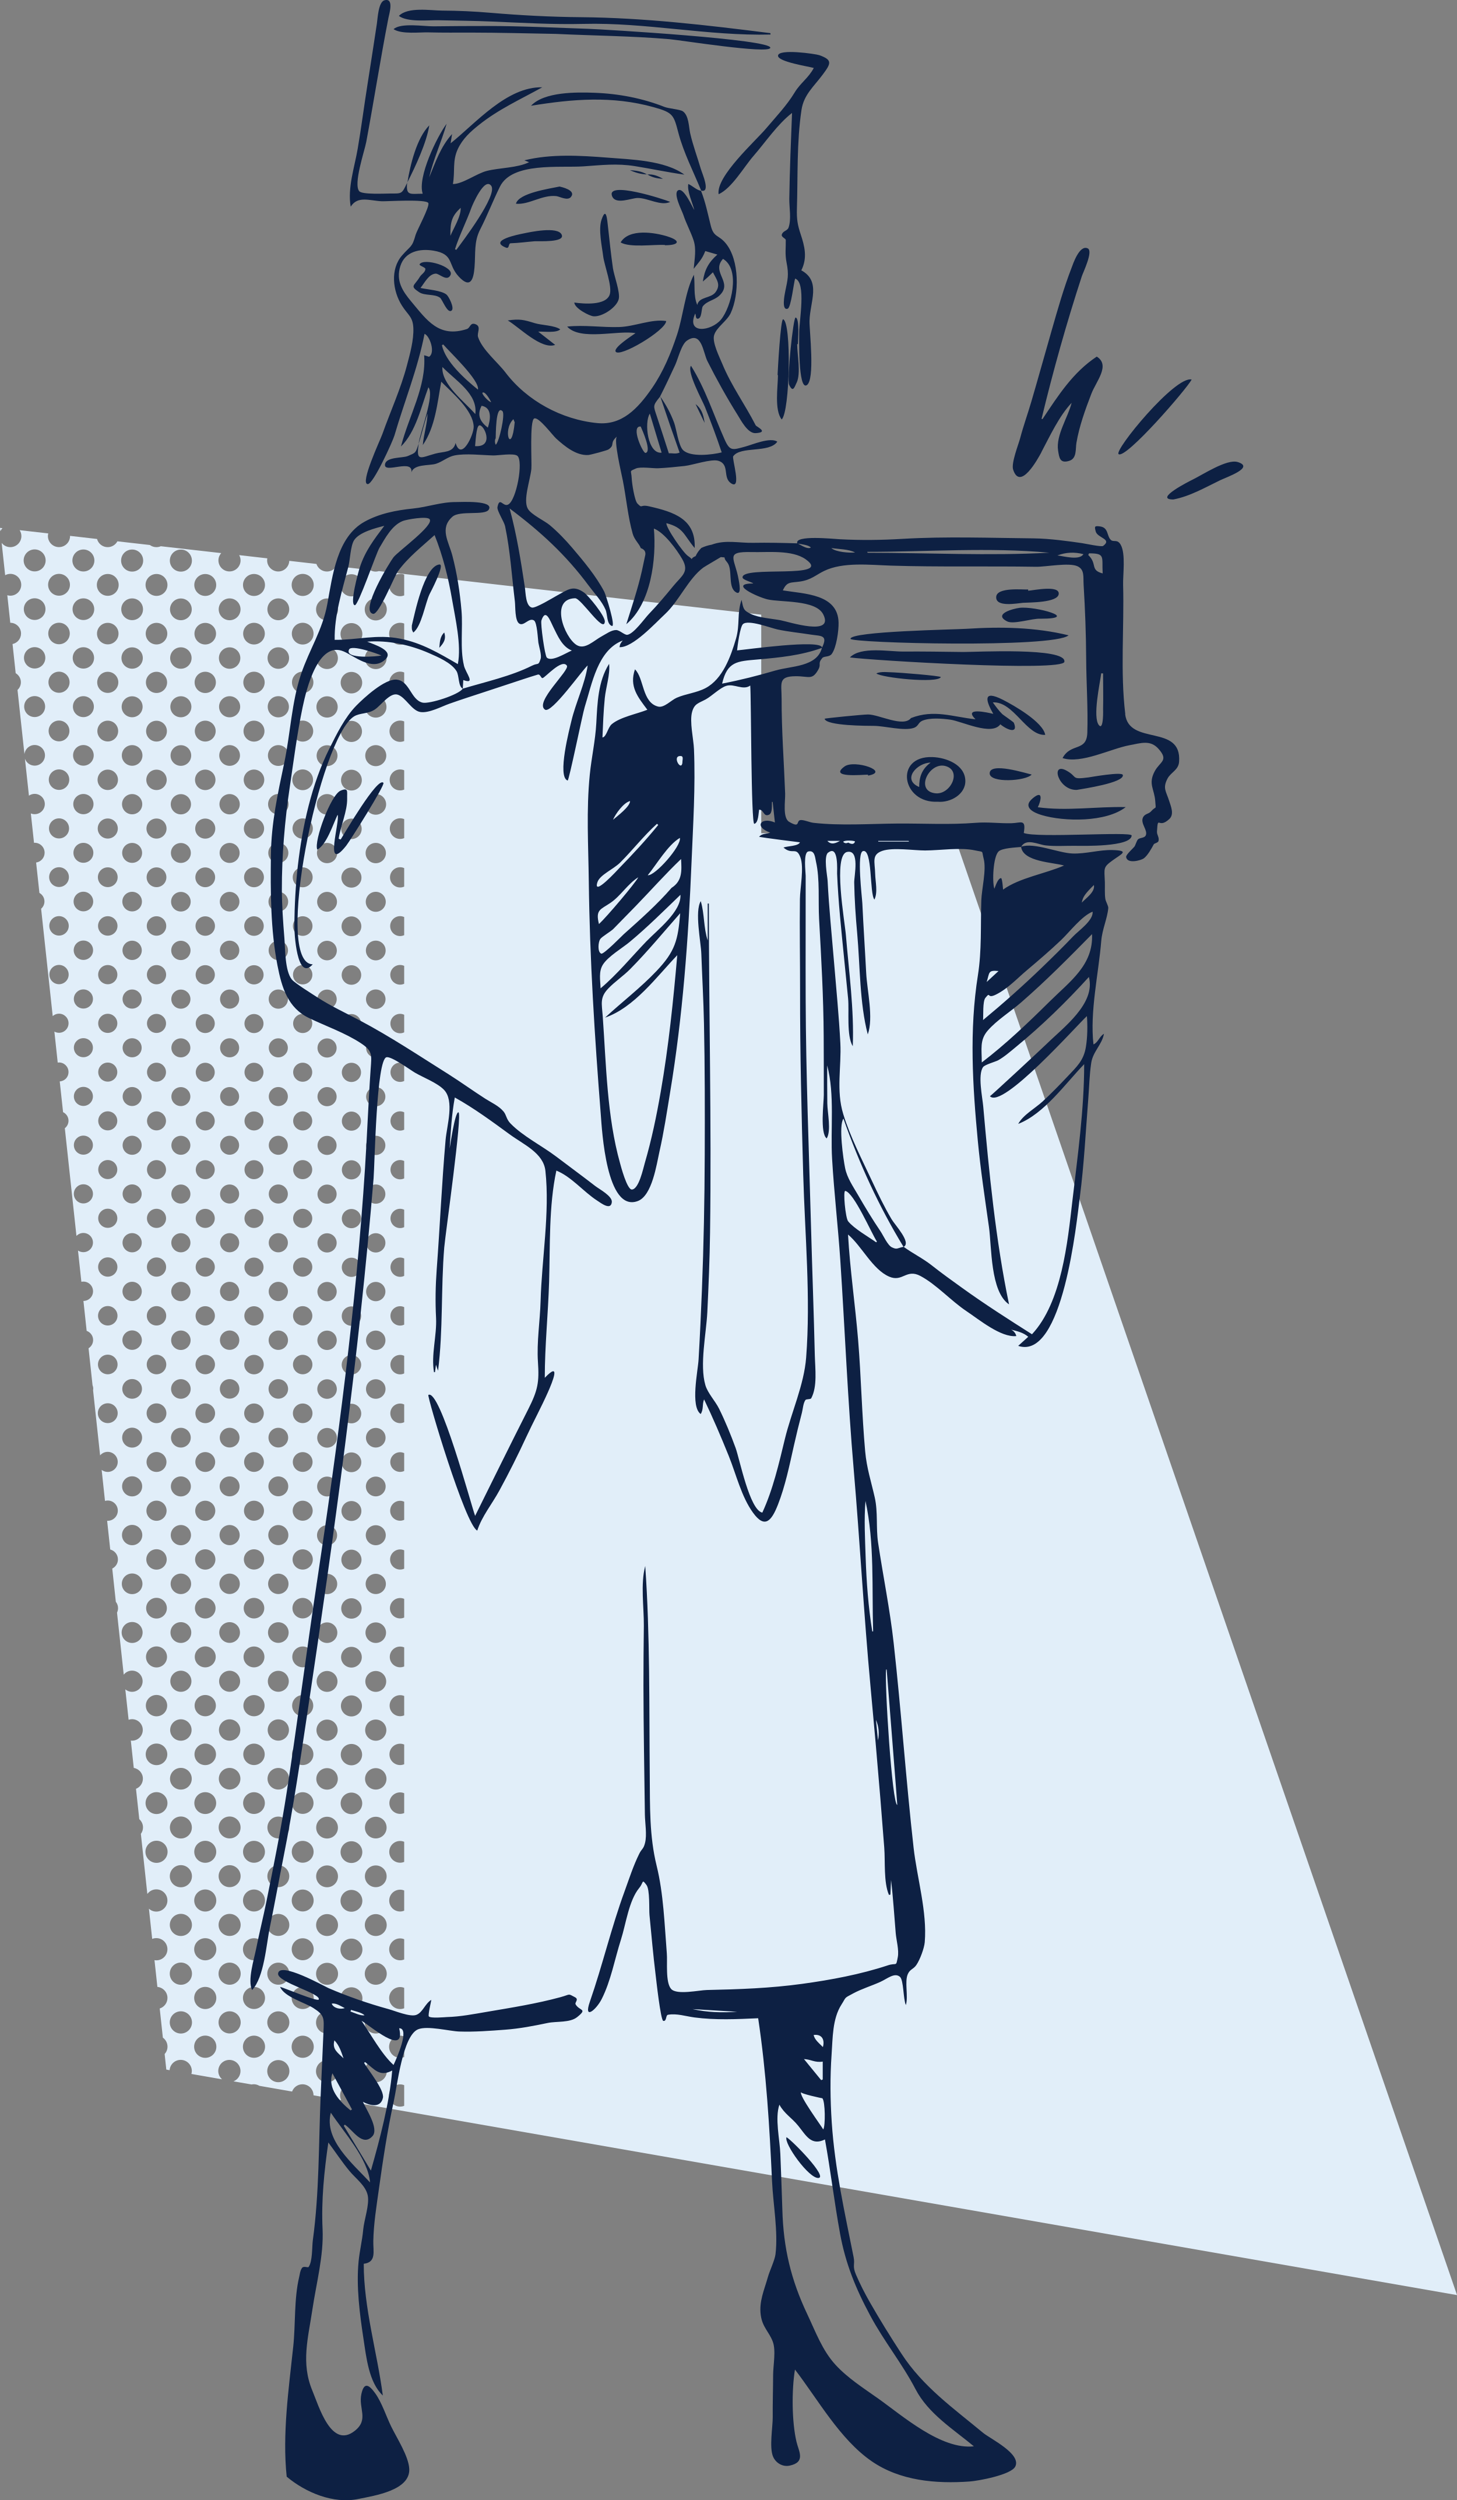 <?xml version="1.0" encoding="UTF-8"?> <svg xmlns="http://www.w3.org/2000/svg" id="Layer_2" data-name="Layer 2" viewBox="0 0 367.08 629.8"><rect x="0" y="0" width="367.08" height="629.8" fill="#808080" stroke="none"/><defs><style> .cls-1 { fill: #0d2043; } .cls-1, .cls-2 { stroke-width: 0px; } .cls-2 { fill: #e1eef9; } </style></defs><g id="Layer_1-2" data-name="Layer 1"><g><path class="cls-2" d="m0,132.98l.09.83c.14-.28.31-.54.53-.76l-.62-.07Zm367.08,445.13l-126.88-368.21h-48.41v-55.06l-96.34-10.98c-.26.08-.53.13-.81.13-.51,0-.99-.15-1.4-.39l-8.49-.97c-.5.8-1.37,1.34-2.38,1.34-1.24,0-2.27-.8-2.65-1.91l-6.84-.78c-.06,1.49-1.28,2.68-2.78,2.68s-2.8-1.25-2.8-2.8c0-.18.02-.35.05-.51l-7.09-.81c.21.39.35.84.35,1.32,0,1.54-1.25,2.79-2.79,2.79s-2.79-1.25-2.79-2.79c0-.71.27-1.34.7-1.83l-15.22-1.73c-.34.15-.71.23-1.11.23-.62,0-1.18-.2-1.64-.54l-8.18-.93c-.47.87-1.39,1.47-2.45,1.47-1.29,0-2.36-.87-2.68-2.06l-6.8-.78s0,.03,0,.04c0,1.54-1.25,2.79-2.79,2.79s-2.79-1.25-2.79-2.79c0-.23.04-.45.09-.66l-7.21-.82c.27.43.44.94.44,1.49,0,1.54-1.25,2.79-2.79,2.79-.89,0-1.67-.42-2.18-1.07l.88,8.14c.39-.21.83-.34,1.3-.34,1.52,0,2.75,1.23,2.75,2.75s-1.23,2.75-2.75,2.75c-.26,0-.52-.05-.76-.12l.75,6.94s0,0,0,0c1.5,0,2.71,1.21,2.71,2.71,0,1.3-.92,2.38-2.14,2.65l.79,7.34c.78.47,1.31,1.31,1.31,2.28,0,.77-.33,1.46-.85,1.94l1.75,16.18c.15-1.3,1.23-2.31,2.57-2.31,1.44,0,2.6,1.16,2.6,2.6s-1.16,2.6-2.6,2.6c-1.14,0-2.1-.74-2.45-1.76l1.01,9.32c.41-.28.91-.45,1.44-.45,1.41,0,2.56,1.14,2.56,2.56s-1.14,2.56-2.56,2.56c-.34,0-.66-.07-.96-.19l.8,7.41c.05,0,.1-.02.16-.02,1.39,0,2.51,1.12,2.51,2.51,0,1.26-.93,2.29-2.14,2.47l.83,7.65c.75.42,1.27,1.22,1.27,2.15,0,.74-.33,1.39-.84,1.84l2.92,27.04c.42-.37.97-.61,1.58-.61,1.33,0,2.41,1.08,2.41,2.41s-1.08,2.41-2.41,2.41c-.42,0-.82-.12-1.16-.31l.84,7.81c.11-.01.21-.03.32-.03,1.32,0,2.4,1.07,2.4,2.4s-.97,2.28-2.21,2.38l.84,7.74c.81.39,1.37,1.2,1.37,2.16,0,.77-.37,1.45-.93,1.89l2.93,27.13c.44-.46,1.06-.75,1.74-.75,1.34,0,2.42,1.08,2.42,2.42s-1.08,2.42-2.42,2.42c-.5,0-.96-.15-1.35-.41l.85,7.87c.16-.03.33-.05.5-.05,1.35,0,2.44,1.09,2.44,2.44s-1.08,2.42-2.42,2.44l.81,7.53c.95.34,1.63,1.24,1.63,2.31,0,.88-.46,1.64-1.15,2.08l1,9.28c.11.28.18.59.18.92,0,.13-.02.26-.04.39l1.77,16.39c.46-.54,1.14-.89,1.91-.89,1.4,0,2.53,1.13,2.53,2.53s-1.13,2.53-2.53,2.53c-.57,0-1.1-.2-1.52-.52l.84,7.82c.22-.06.44-.1.68-.1,1.41,0,2.55,1.14,2.55,2.55s-1.14,2.56-2.55,2.56c-.05,0-.09-.01-.14-.01l.78,7.24c1.12.29,1.94,1.29,1.94,2.5,0,1.01-.58,1.87-1.43,2.3l.9,8.37c.35.44.56,1,.56,1.6,0,.41-.1.79-.26,1.13l1.69,15.63c.49-.62,1.24-1.02,2.09-1.02,1.48,0,2.67,1.2,2.67,2.67s-1.2,2.67-2.67,2.67c-.64,0-1.23-.24-1.69-.62l.83,7.66c.27-.09.56-.15.86-.15,1.5,0,2.71,1.21,2.71,2.71s-1.21,2.71-2.71,2.71c-.1,0-.2-.02-.3-.03l.74,6.89c1.3.21,2.3,1.34,2.3,2.71,0,1.16-.72,2.15-1.74,2.55l.83,7.65c.57.51.94,1.24.94,2.07,0,.61-.2,1.17-.54,1.63l1.63,15.14c.51-.7,1.33-1.16,2.26-1.16,1.55,0,2.8,1.25,2.8,2.8s-1.25,2.8-2.8,2.8c-.72,0-1.37-.28-1.86-.72l.82,7.6c.32-.13.67-.2,1.04-.2,1.55,0,2.8,1.25,2.8,2.8s-1.25,2.8-2.8,2.8c-.16,0-.31-.02-.46-.05l.73,6.74c1.42.14,2.54,1.32,2.54,2.78,0,1.25-.82,2.3-1.95,2.66l.79,7.34c.71.51,1.17,1.34,1.17,2.27,0,.72-.28,1.37-.72,1.87l.42,3.91.83.15c.11-1.45,1.31-2.6,2.79-2.6,1.55,0,2.81,1.26,2.81,2.81,0,.26-.05.51-.11.74l7.73,1.35c-.58-.51-.96-1.26-.96-2.09,0-1.55,1.25-2.8,2.8-2.8s2.8,1.25,2.8,2.8c0,1.18-.73,2.19-1.76,2.6l4.55.79c.18-.04.36-.06.55-.06.52,0,1.01.15,1.42.4l8.24,1.44c.39-1.07,1.41-1.83,2.61-1.83,1.54,0,2.78,1.24,2.79,2.78l6.97,1.22c-.18-.37-.28-.77-.28-1.2,0-1.54,1.25-2.79,2.79-2.79s2.79,1.25,2.79,2.79c0,.78-.32,1.48-.83,1.98l276.61,48.32ZM8.73,180.63c-1.46,0-2.64-1.18-2.64-2.64s1.18-2.64,2.64-2.64,2.64,1.18,2.64,2.64-1.18,2.64-2.64,2.64Zm0-12.23c-1.48,0-2.69-1.2-2.69-2.69s1.2-2.69,2.69-2.69,2.69,1.2,2.69,2.69-1.2,2.69-2.69,2.69Zm0-12.23c-1.51,0-2.73-1.22-2.73-2.73s1.22-2.73,2.73-2.73,2.73,1.22,2.73,2.73-1.22,2.73-2.73,2.73Zm0-12.23c-1.53,0-2.77-1.24-2.77-2.77s1.24-2.77,2.77-2.77,2.77,1.24,2.77,2.77-1.24,2.77-2.77,2.77Zm6.14,103.99c-1.34,0-2.43-1.09-2.43-2.43s1.09-2.43,2.43-2.43,2.43,1.09,2.43,2.43-1.09,2.43-2.43,2.43Zm0-12.25c-1.35,0-2.45-1.1-2.45-2.45s1.1-2.45,2.45-2.45,2.45,1.1,2.45,2.45-1.1,2.45-2.45,2.45Zm0-12.24c-1.37,0-2.49-1.11-2.49-2.49s1.11-2.49,2.49-2.49,2.49,1.11,2.49,2.49-1.11,2.49-2.49,2.49Zm0-12.23c-1.4,0-2.53-1.13-2.53-2.53s1.13-2.53,2.53-2.53,2.53,1.13,2.53,2.53-1.13,2.53-2.53,2.53Zm0-12.23c-1.42,0-2.58-1.15-2.58-2.58s1.15-2.58,2.58-2.58,2.58,1.15,2.58,2.58-1.15,2.58-2.58,2.58Zm0-12.23c-1.45,0-2.62-1.17-2.62-2.62s1.17-2.62,2.62-2.62,2.62,1.17,2.62,2.62-1.17,2.62-2.62,2.62Zm0-12.23c-1.47,0-2.66-1.19-2.66-2.66s1.19-2.66,2.66-2.66,2.66,1.19,2.66,2.66-1.19,2.66-2.66,2.66Zm0-12.23c-1.5,0-2.71-1.21-2.71-2.71s1.21-2.71,2.71-2.71,2.71,1.21,2.71,2.71-1.21,2.71-2.71,2.71Zm0-12.23c-1.52,0-2.75-1.23-2.75-2.75s1.23-2.75,2.75-2.75,2.75,1.23,2.75,2.75-1.23,2.75-2.75,2.75Zm6.14,153.09c-1.33,0-2.41-1.08-2.41-2.41s1.08-2.41,2.41-2.41,2.41,1.08,2.41,2.41-1.08,2.41-2.41,2.41Zm0-17.08c1.32,0,2.4,1.07,2.4,2.4s-1.07,2.4-2.4,2.4-2.4-1.07-2.4-2.4,1.07-2.4,2.4-2.4Zm-2.4-9.88c0-1.32,1.07-2.4,2.4-2.4s2.4,1.07,2.4,2.4-1.07,2.4-2.4,2.4-2.4-1.07-2.4-2.4Zm2.4-9.87c-1.33,0-2.4-1.07-2.4-2.4s1.07-2.4,2.4-2.4,2.4,1.07,2.4,2.4-1.07,2.4-2.4,2.4Zm0-12.26c-1.33,0-2.41-1.08-2.41-2.41s1.08-2.41,2.41-2.41,2.41,1.08,2.41,2.41-1.08,2.41-2.41,2.41Zm0-12.25c-1.34,0-2.44-1.09-2.44-2.44s1.09-2.44,2.44-2.44,2.44,1.09,2.44,2.44-1.09,2.44-2.44,2.44Zm0-12.24c-1.36,0-2.47-1.11-2.47-2.47s1.11-2.47,2.47-2.47,2.47,1.11,2.47,2.47-1.1,2.47-2.47,2.47Zm0-12.23c-1.39,0-2.51-1.12-2.51-2.51s1.12-2.51,2.51-2.51,2.51,1.12,2.51,2.51-1.12,2.51-2.51,2.51Zm0-12.23c-1.41,0-2.55-1.14-2.55-2.55s1.14-2.55,2.55-2.55,2.55,1.14,2.55,2.55-1.14,2.55-2.55,2.55Zm0-12.23c-1.43,0-2.6-1.16-2.6-2.6s1.16-2.6,2.6-2.6,2.6,1.16,2.6,2.6-1.16,2.6-2.6,2.6Zm0-12.23c-1.46,0-2.64-1.18-2.64-2.64s1.18-2.64,2.64-2.64,2.64,1.18,2.64,2.64-1.18,2.64-2.64,2.64Zm0-12.23c-1.48,0-2.69-1.2-2.69-2.69s1.2-2.69,2.69-2.69,2.69,1.2,2.69,2.69-1.2,2.69-2.69,2.69Zm0-12.23c-1.51,0-2.73-1.22-2.73-2.73s1.22-2.73,2.73-2.73,2.73,1.22,2.73,2.73-1.22,2.73-2.73,2.73Zm0-12.23c-1.53,0-2.77-1.24-2.77-2.77s1.24-2.77,2.77-2.77,2.77,1.24,2.77,2.77-1.24,2.77-2.77,2.77Zm6.14,214.53c-1.38,0-2.5-1.12-2.5-2.5s1.12-2.5,2.5-2.5,2.5,1.12,2.5,2.5-1.12,2.5-2.5,2.5Zm0-86.02c-1.32,0-2.4-1.07-2.4-2.4s1.07-2.4,2.4-2.4,2.4,1.07,2.4,2.4-1.07,2.4-2.4,2.4Zm2.4,9.88c0,1.32-1.07,2.4-2.4,2.4s-2.4-1.07-2.4-2.4,1.07-2.4,2.4-2.4,2.4,1.07,2.4,2.4Zm-2.4,9.87c1.33,0,2.4,1.08,2.4,2.4s-1.07,2.4-2.4,2.4-2.4-1.07-2.4-2.4,1.08-2.4,2.4-2.4Zm0-32.02c-1.33,0-2.41-1.08-2.41-2.41s1.08-2.41,2.41-2.41,2.41,1.08,2.41,2.41-1.08,2.41-2.41,2.41Zm0,44.28c1.33,0,2.41,1.08,2.41,2.41s-1.08,2.41-2.41,2.41-2.41-1.08-2.41-2.41,1.08-2.41,2.41-2.41Zm0-56.54c-1.34,0-2.42-1.08-2.42-2.42s1.08-2.42,2.42-2.42,2.42,1.08,2.42,2.42-1.08,2.42-2.42,2.42Zm0,68.8c1.34,0,2.43,1.09,2.43,2.43s-1.09,2.43-2.43,2.43-2.43-1.09-2.43-2.43,1.09-2.43,2.43-2.43Zm0-81.04c-1.35,0-2.45-1.1-2.45-2.45s1.1-2.45,2.45-2.45,2.45,1.1,2.45,2.45-1.1,2.45-2.45,2.45Zm0,93.3c1.35,0,2.45,1.1,2.45,2.45s-1.1,2.45-2.45,2.45-2.45-1.1-2.45-2.45,1.1-2.45,2.45-2.45Zm0,12.25c1.37,0,2.47,1.11,2.47,2.47s-1.11,2.47-2.47,2.47-2.47-1.11-2.47-2.47,1.11-2.47,2.47-2.47Zm0-117.78c-1.37,0-2.49-1.11-2.49-2.49s1.11-2.49,2.49-2.49,2.49,1.11,2.49,2.49-1.11,2.49-2.49,2.49Zm0-12.23c-1.4,0-2.53-1.13-2.53-2.53s1.13-2.53,2.53-2.53,2.53,1.13,2.53,2.53-1.13,2.53-2.53,2.53Zm0-12.23c-1.42,0-2.57-1.15-2.57-2.57s1.15-2.57,2.57-2.57,2.57,1.15,2.57,2.57-1.15,2.57-2.57,2.57Zm0-12.23c-1.45,0-2.62-1.17-2.62-2.62s1.17-2.62,2.62-2.62,2.62,1.17,2.62,2.62-1.17,2.62-2.62,2.62Zm0-12.23c-1.47,0-2.66-1.19-2.66-2.66s1.19-2.66,2.66-2.66,2.66,1.19,2.66,2.66-1.19,2.66-2.66,2.66Zm0-12.23c-1.5,0-2.71-1.21-2.71-2.71s1.21-2.71,2.71-2.71,2.71,1.21,2.71,2.71-1.21,2.71-2.71,2.71Zm0-12.23c-1.52,0-2.75-1.23-2.75-2.75s1.23-2.75,2.75-2.75,2.75,1.23,2.75,2.75-1.23,2.75-2.75,2.75Zm6.14,263.78c-1.46,0-2.64-1.18-2.64-2.64s1.18-2.64,2.64-2.64,2.64,1.18,2.64,2.64-1.18,2.64-2.64,2.64Zm0-127.77c1.32,0,2.4,1.07,2.4,2.4s-1.07,2.4-2.4,2.4-2.4-1.07-2.4-2.4,1.07-2.4,2.4-2.4Zm-2.39-9.88c0-1.32,1.07-2.39,2.39-2.39s2.39,1.07,2.39,2.39-1.07,2.39-2.39,2.39-2.39-1.07-2.39-2.39Zm2.39-9.88c-1.32,0-2.4-1.07-2.4-2.4s1.07-2.4,2.4-2.4,2.4,1.07,2.4,2.4-1.07,2.4-2.4,2.4Zm0,32.02c1.33,0,2.4,1.08,2.4,2.4s-1.08,2.4-2.4,2.4-2.4-1.08-2.4-2.4,1.08-2.4,2.4-2.4Zm0-44.28c-1.33,0-2.41-1.08-2.41-2.41s1.08-2.41,2.41-2.41,2.41,1.08,2.41,2.41-1.08,2.41-2.41,2.41Zm0,56.55c1.33,0,2.42,1.08,2.42,2.42s-1.08,2.42-2.42,2.42-2.42-1.08-2.42-2.42,1.08-2.42,2.42-2.42Zm0-68.8c-1.34,0-2.43-1.09-2.43-2.43s1.09-2.43,2.43-2.43,2.43,1.09,2.43,2.43-1.09,2.43-2.43,2.43Zm0,81.06c1.34,0,2.43,1.09,2.43,2.43s-1.09,2.43-2.43,2.43-2.43-1.09-2.43-2.43,1.09-2.43,2.43-2.43Zm0,12.25c1.36,0,2.45,1.1,2.45,2.45s-1.1,2.45-2.45,2.45-2.45-1.1-2.45-2.45,1.1-2.45,2.45-2.45Zm0-105.55c-1.36,0-2.47-1.1-2.47-2.47s1.1-2.47,2.47-2.47,2.47,1.1,2.47,2.47-1.1,2.47-2.47,2.47Zm0,117.8c1.37,0,2.48,1.11,2.48,2.48s-1.11,2.48-2.48,2.48-2.48-1.11-2.48-2.48,1.11-2.48,2.48-2.48Zm0,12.25c1.38,0,2.51,1.12,2.51,2.51s-1.12,2.51-2.51,2.51-2.51-1.12-2.51-2.51,1.12-2.51,2.51-2.51Zm0-142.28c-1.38,0-2.51-1.12-2.51-2.51s1.12-2.51,2.51-2.51,2.51,1.12,2.51,2.51-1.12,2.51-2.51,2.51Zm0,154.53c1.4,0,2.53,1.13,2.53,2.53s-1.13,2.53-2.53,2.53-2.53-1.13-2.53-2.53,1.13-2.53,2.53-2.53Zm0-166.76c-1.41,0-2.55-1.14-2.55-2.55s1.14-2.55,2.55-2.55,2.55,1.14,2.55,2.55-1.14,2.55-2.55,2.55Zm0,179c1.42,0,2.56,1.15,2.56,2.56s-1.15,2.56-2.56,2.56-2.56-1.15-2.56-2.56,1.15-2.56,2.56-2.56Zm0-191.23c-1.43,0-2.6-1.16-2.6-2.6s1.16-2.6,2.6-2.6,2.6,1.16,2.6,2.6-1.16,2.6-2.6,2.6Zm0,203.47c1.44,0,2.6,1.16,2.6,2.6s-1.16,2.6-2.6,2.6-2.6-1.16-2.6-2.6,1.16-2.6,2.6-2.6Zm0-215.69c-1.46,0-2.64-1.18-2.64-2.64s1.18-2.64,2.64-2.64,2.64,1.18,2.64,2.64-1.18,2.64-2.64,2.64Zm0-12.23c-1.49,0-2.69-1.2-2.69-2.69s1.2-2.69,2.69-2.69,2.69,1.2,2.69,2.69-1.2,2.69-2.69,2.69Zm0-12.23c-1.51,0-2.74-1.22-2.74-2.74s1.22-2.74,2.74-2.74,2.74,1.22,2.74,2.74-1.22,2.74-2.74,2.74Zm0-12.23c-1.53,0-2.78-1.24-2.78-2.78s1.24-2.78,2.78-2.78,2.78,1.24,2.78,2.78-1.24,2.78-2.78,2.78Zm6.14.6c1.52,0,2.76,1.24,2.76,2.76s-1.24,2.76-2.76,2.76-2.76-1.24-2.76-2.76,1.24-2.76,2.76-2.76Zm0,127.89c-1.32,0-2.39-1.07-2.39-2.39s1.07-2.39,2.39-2.39,2.39,1.07,2.39,2.39-1.07,2.39-2.39,2.39Zm2.39,9.88c0,1.32-1.07,2.39-2.39,2.39s-2.39-1.07-2.39-2.39,1.07-2.39,2.39-2.39,2.39,1.07,2.39,2.39Zm-2.39,9.88c1.32,0,2.4,1.07,2.4,2.4s-1.07,2.4-2.4,2.4-2.4-1.07-2.4-2.4,1.07-2.4,2.4-2.4Zm0-32.03c-1.33,0-2.4-1.08-2.4-2.4s1.08-2.4,2.4-2.4,2.4,1.07,2.4,2.4-1.08,2.4-2.4,2.4Zm0,44.29c1.33,0,2.41,1.08,2.41,2.41s-1.08,2.41-2.41,2.41-2.41-1.08-2.41-2.41,1.08-2.41,2.41-2.41Zm0-56.55c-1.34,0-2.42-1.08-2.42-2.42s1.08-2.42,2.42-2.42,2.42,1.08,2.42,2.42-1.08,2.42-2.42,2.42Zm0,68.81c1.34,0,2.42,1.08,2.42,2.42s-1.08,2.42-2.42,2.42-2.42-1.08-2.42-2.42,1.08-2.42,2.42-2.42Zm0,12.26c1.35,0,2.44,1.09,2.44,2.44s-1.09,2.44-2.44,2.44-2.44-1.09-2.44-2.44,1.09-2.44,2.44-2.44Zm0-93.31c-1.35,0-2.45-1.1-2.45-2.45s1.1-2.45,2.45-2.45,2.45,1.1,2.45,2.45-1.1,2.45-2.45,2.45Zm0,105.56c1.36,0,2.46,1.1,2.46,2.46s-1.1,2.46-2.46,2.46-2.46-1.1-2.46-2.46,1.1-2.46,2.46-2.46Zm0-117.79c-1.37,0-2.49-1.11-2.49-2.49s1.11-2.49,2.49-2.49,2.49,1.11,2.49,2.49-1.11,2.49-2.49,2.49Zm0,130.04c1.37,0,2.49,1.11,2.49,2.49s-1.11,2.49-2.49,2.49-2.49-1.11-2.49-2.49,1.11-2.49,2.49-2.49Zm0,12.25c1.39,0,2.51,1.12,2.51,2.51s-1.12,2.51-2.51,2.51-2.51-1.12-2.51-2.51,1.12-2.51,2.51-2.51Zm0-154.52c-1.4,0-2.53-1.13-2.53-2.53s1.13-2.53,2.53-2.53,2.53,1.13,2.53,2.53-1.13,2.53-2.53,2.53Zm0,166.77c1.4,0,2.54,1.14,2.54,2.54s-1.14,2.54-2.54,2.54-2.54-1.14-2.54-2.54,1.14-2.54,2.54-2.54Zm0,12.24c1.42,0,2.57,1.15,2.57,2.57s-1.15,2.57-2.57,2.57-2.57-1.15-2.57-2.57,1.15-2.57,2.57-2.57Zm0-191.24c-1.42,0-2.57-1.15-2.57-2.57s1.15-2.57,2.57-2.57,2.57,1.15,2.57,2.57-1.15,2.57-2.57,2.57Zm0,203.48c1.44,0,2.61,1.17,2.61,2.61s-1.17,2.61-2.61,2.61-2.61-1.17-2.61-2.61,1.17-2.61,2.61-2.61Zm0-215.7c-1.45,0-2.62-1.17-2.62-2.62s1.17-2.62,2.62-2.62,2.62,1.17,2.62,2.62-1.17,2.62-2.62,2.62Zm0,227.94c1.46,0,2.65,1.19,2.65,2.65s-1.19,2.65-2.65,2.65-2.65-1.19-2.65-2.65,1.19-2.65,2.65-2.65Zm0-240.17c-1.47,0-2.67-1.19-2.67-2.67s1.19-2.67,2.67-2.67,2.67,1.19,2.67,2.67-1.2,2.67-2.67,2.67Zm0,252.4c1.48,0,2.69,1.2,2.69,2.69s-1.2,2.69-2.69,2.69-2.69-1.2-2.69-2.69,1.2-2.69,2.69-2.69Zm0-264.63c-1.5,0-2.72-1.22-2.72-2.72s1.22-2.72,2.72-2.72,2.72,1.22,2.72,2.72-1.22,2.72-2.72,2.72Zm0,276.87c1.5,0,2.72,1.22,2.72,2.72s-1.22,2.72-2.72,2.72-2.72-1.22-2.72-2.72,1.22-2.72,2.72-2.72Zm0,12.24c1.52,0,2.76,1.24,2.76,2.76s-1.24,2.76-2.76,2.76-2.76-1.24-2.76-2.76,1.24-2.76,2.76-2.76Zm0,17.82c-1.54,0-2.79-1.25-2.79-2.79s1.25-2.79,2.79-2.79,2.79,1.25,2.79,2.79-1.25,2.79-2.79,2.79Zm6.14-330.83c1.54,0,2.78,1.24,2.78,2.78s-1.24,2.78-2.78,2.78-2.78-1.24-2.78-2.78,1.24-2.78,2.78-2.78Zm0,147.68c1.32,0,2.39,1.07,2.39,2.39s-1.07,2.39-2.39,2.39-2.39-1.07-2.39-2.39,1.07-2.39,2.39-2.39Zm-2.39-9.88c0-1.32,1.07-2.39,2.39-2.39s2.39,1.07,2.39,2.39-1.07,2.39-2.39,2.39-2.39-1.07-2.39-2.39Zm2.39-9.88c-1.32,0-2.39-1.07-2.39-2.4s1.07-2.39,2.39-2.39,2.39,1.07,2.39,2.39-1.07,2.4-2.39,2.4Zm0,32.03c1.32,0,2.4,1.07,2.4,2.4s-1.07,2.4-2.4,2.4-2.4-1.07-2.4-2.4,1.07-2.4,2.4-2.4Zm0-44.29c-1.33,0-2.41-1.08-2.41-2.41s1.08-2.41,2.41-2.41,2.41,1.08,2.41,2.41-1.08,2.41-2.41,2.41Zm0,56.55c1.33,0,2.41,1.08,2.41,2.41s-1.08,2.41-2.41,2.41-2.41-1.08-2.41-2.41,1.08-2.41,2.41-2.41Zm0,12.26c1.34,0,2.43,1.09,2.43,2.43s-1.09,2.43-2.43,2.43-2.43-1.09-2.43-2.43,1.09-2.43,2.43-2.43Zm0-81.06c-1.34,0-2.43-1.09-2.43-2.43s1.09-2.43,2.43-2.43,2.43,1.09,2.43,2.43-1.09,2.43-2.43,2.43Zm0,93.32c1.35,0,2.45,1.1,2.45,2.45s-1.1,2.45-2.45,2.45-2.45-1.1-2.45-2.45,1.1-2.45,2.45-2.45Zm0-105.55c-1.36,0-2.47-1.1-2.47-2.47s1.1-2.47,2.47-2.47,2.47,1.1,2.47,2.47-1.1,2.47-2.47,2.47Zm0,117.8c1.36,0,2.47,1.11,2.47,2.47s-1.11,2.47-2.47,2.47-2.47-1.11-2.47-2.47,1.11-2.47,2.47-2.47Zm0,12.25c1.38,0,2.49,1.12,2.49,2.49s-1.12,2.49-2.49,2.49-2.49-1.12-2.49-2.49,1.12-2.49,2.49-2.49Zm0-142.29c-1.39,0-2.51-1.12-2.51-2.51s1.12-2.51,2.51-2.51,2.51,1.12,2.51,2.51-1.12,2.51-2.51,2.51Zm0,154.54c1.39,0,2.52,1.13,2.52,2.52s-1.13,2.52-2.52,2.52-2.52-1.13-2.52-2.52,1.13-2.52,2.52-2.52Zm0,12.24c1.41,0,2.55,1.14,2.55,2.55s-1.14,2.55-2.55,2.55-2.55-1.14-2.55-2.55,1.14-2.55,2.55-2.55Zm0-179.01c-1.41,0-2.55-1.14-2.55-2.55s1.14-2.55,2.55-2.55,2.55,1.14,2.55,2.55-1.14,2.55-2.55,2.55Zm0,191.25c1.43,0,2.58,1.16,2.58,2.58s-1.16,2.58-2.58,2.58-2.58-1.16-2.58-2.58,1.16-2.58,2.58-2.58Zm0-203.48c-1.44,0-2.6-1.16-2.6-2.6s1.16-2.6,2.6-2.6,2.6,1.16,2.6,2.6-1.16,2.6-2.6,2.6Zm0,215.71c1.45,0,2.62,1.17,2.62,2.62s-1.17,2.62-2.62,2.62-2.62-1.17-2.62-2.62,1.17-2.62,2.62-2.62Zm0-227.94c-1.46,0-2.65-1.19-2.65-2.65s1.19-2.65,2.65-2.65,2.65,1.19,2.65,2.65-1.19,2.65-2.65,2.65Zm0,240.17c1.47,0,2.66,1.19,2.66,2.66s-1.19,2.66-2.66,2.66-2.66-1.19-2.66-2.66,1.19-2.66,2.66-2.66Zm0-252.4c-1.49,0-2.7-1.21-2.7-2.7s1.21-2.7,2.7-2.7,2.7,1.21,2.7,2.7-1.21,2.7-2.7,2.7Zm0,264.64c1.49,0,2.7,1.21,2.7,2.7s-1.21,2.7-2.7,2.7-2.7-1.21-2.7-2.7,1.21-2.7,2.7-2.7Zm0,12.24c1.51,0,2.74,1.22,2.74,2.74s-1.22,2.73-2.74,2.73-2.74-1.22-2.74-2.73,1.22-2.74,2.74-2.74Zm0-289.1c-1.51,0-2.74-1.23-2.74-2.74s1.23-2.74,2.74-2.74,2.74,1.23,2.74,2.74-1.23,2.74-2.74,2.74Zm0,301.35c1.53,0,2.77,1.24,2.77,2.77s-1.24,2.77-2.77,2.77-2.77-1.24-2.77-2.77,1.24-2.77,2.77-2.77Zm0,12.25c1.54,0,2.79,1.25,2.79,2.79s-1.25,2.79-2.79,2.79-2.79-1.25-2.79-2.79,1.25-2.79,2.79-2.79Zm0,12.27c1.54,0,2.79,1.25,2.79,2.79s-1.25,2.79-2.79,2.79-2.79-1.25-2.79-2.79,1.25-2.79,2.79-2.79Zm0,12.27c1.55,0,2.8,1.25,2.8,2.8s-1.25,2.8-2.8,2.8-2.8-1.25-2.8-2.8,1.25-2.8,2.8-2.8Zm0,17.88c-1.55,0-2.8-1.26-2.8-2.8s1.26-2.8,2.8-2.8,2.8,1.26,2.8,2.8-1.26,2.8-2.8,2.8Zm6.14-367.66c1.53,0,2.76,1.24,2.76,2.76s-1.24,2.76-2.76,2.76-2.76-1.24-2.76-2.76,1.24-2.76,2.76-2.76Zm0,127.9c-1.32,0-2.39-1.07-2.39-2.39s1.07-2.39,2.39-2.39,2.39,1.07,2.39,2.39-1.07,2.39-2.39,2.39Zm2.39,9.88c0,1.32-1.07,2.39-2.39,2.39s-2.39-1.07-2.39-2.39,1.07-2.39,2.39-2.39,2.39,1.07,2.39,2.39Zm-2.39,9.88c1.32,0,2.39,1.07,2.39,2.39s-1.07,2.39-2.39,2.39-2.39-1.07-2.39-2.39,1.07-2.39,2.39-2.39Zm0-32.03c-1.33,0-2.4-1.07-2.4-2.4s1.07-2.4,2.4-2.4,2.4,1.08,2.4,2.4-1.07,2.4-2.4,2.4Zm0,44.29c1.33,0,2.4,1.08,2.4,2.4s-1.08,2.4-2.4,2.4-2.4-1.08-2.4-2.4,1.07-2.4,2.4-2.4Zm0,12.26c1.33,0,2.41,1.08,2.41,2.41s-1.08,2.41-2.41,2.41-2.41-1.08-2.41-2.41,1.08-2.41,2.41-2.41Zm0-68.81c-1.34,0-2.42-1.08-2.42-2.42s1.08-2.42,2.42-2.42,2.42,1.08,2.42,2.42-1.08,2.42-2.42,2.42Zm0,81.07c1.34,0,2.43,1.09,2.43,2.43s-1.09,2.43-2.43,2.43-2.43-1.09-2.43-2.43,1.09-2.43,2.43-2.43Zm0-93.31c-1.35,0-2.45-1.1-2.45-2.45s1.1-2.45,2.45-2.45,2.45,1.1,2.45,2.45-1.1,2.45-2.45,2.45Zm0,105.56c1.36,0,2.45,1.1,2.45,2.45s-1.1,2.45-2.45,2.45-2.45-1.1-2.45-2.45,1.1-2.45,2.45-2.45Zm0,12.25c1.37,0,2.48,1.11,2.48,2.48s-1.11,2.48-2.48,2.48-2.48-1.11-2.48-2.48,1.11-2.48,2.48-2.48Zm0-130.05c-1.38,0-2.49-1.12-2.49-2.49s1.12-2.49,2.49-2.49,2.49,1.12,2.49,2.49-1.12,2.49-2.49,2.49Zm0,142.3c1.38,0,2.5,1.12,2.5,2.5s-1.12,2.5-2.5,2.5-2.5-1.12-2.5-2.5,1.12-2.5,2.5-2.5Zm0,12.25c1.4,0,2.53,1.13,2.53,2.53s-1.13,2.53-2.53,2.53-2.53-1.13-2.53-2.53,1.13-2.53,2.53-2.53Zm0-166.78c-1.4,0-2.53-1.13-2.53-2.53s1.13-2.53,2.53-2.53,2.53,1.13,2.53,2.53-1.13,2.53-2.53,2.53Zm0,179.02c1.41,0,2.56,1.15,2.56,2.56s-1.15,2.56-2.56,2.56-2.56-1.15-2.56-2.56,1.15-2.56,2.56-2.56Zm0-191.25c-1.43,0-2.58-1.15-2.58-2.58s1.15-2.58,2.58-2.58,2.58,1.16,2.58,2.58-1.16,2.58-2.58,2.58Zm0,203.48c1.43,0,2.6,1.16,2.6,2.6s-1.16,2.6-2.6,2.6-2.6-1.16-2.6-2.6,1.16-2.6,2.6-2.6Zm0-215.71c-1.45,0-2.63-1.18-2.63-2.63s1.18-2.63,2.63-2.63,2.63,1.18,2.63,2.63-1.18,2.63-2.63,2.63Zm0,227.94c1.46,0,2.64,1.18,2.64,2.64s-1.18,2.64-2.64,2.64-2.64-1.18-2.64-2.64,1.18-2.64,2.64-2.64Zm0,12.24c1.48,0,2.68,1.2,2.68,2.68s-1.2,2.68-2.68,2.68-2.68-1.2-2.68-2.68,1.2-2.68,2.68-2.68Zm0-252.4c-1.48,0-2.68-1.2-2.68-2.68s1.2-2.68,2.68-2.68,2.68,1.2,2.68,2.68-1.2,2.68-2.68,2.68Zm0,264.64c1.5,0,2.71,1.21,2.71,2.71s-1.21,2.71-2.71,2.71-2.71-1.21-2.71-2.71,1.21-2.71,2.71-2.71Zm0-276.87c-1.5,0-2.72-1.22-2.72-2.72s1.22-2.72,2.72-2.72,2.72,1.22,2.72,2.72-1.22,2.72-2.72,2.72Zm0,289.11c1.52,0,2.75,1.23,2.75,2.75s-1.23,2.75-2.75,2.75-2.75-1.23-2.75-2.75,1.23-2.75,2.75-2.75Zm0,12.25c1.53,0,2.77,1.24,2.77,2.77s-1.24,2.77-2.77,2.77-2.77-1.24-2.77-2.77,1.24-2.77,2.77-2.77Zm0,12.26c1.54,0,2.78,1.25,2.78,2.78s-1.25,2.78-2.78,2.78-2.78-1.25-2.78-2.78,1.25-2.78,2.78-2.78Zm0,12.27c1.54,0,2.79,1.25,2.79,2.79s-1.25,2.79-2.79,2.79-2.79-1.25-2.79-2.79,1.25-2.79,2.79-2.79Zm0,12.27c1.54,0,2.79,1.25,2.79,2.79s-1.25,2.79-2.79,2.79-2.79-1.25-2.79-2.79,1.25-2.79,2.79-2.79Zm0,17.87c-1.55,0-2.8-1.25-2.8-2.8s1.25-2.8,2.8-2.8,2.8,1.25,2.8,2.8-1.25,2.8-2.8,2.8Zm6.14-367.64c1.52,0,2.75,1.23,2.75,2.75s-1.23,2.75-2.75,2.75-2.75-1.23-2.75-2.75,1.23-2.75,2.75-2.75Zm0,135.37c1.32,0,2.39,1.07,2.39,2.39s-1.07,2.39-2.39,2.39-2.39-1.07-2.39-2.39,1.07-2.39,2.39-2.39Zm-2.39-9.88c0-1.32,1.07-2.39,2.39-2.39s2.39,1.07,2.39,2.39-1.07,2.39-2.39,2.39-2.39-1.07-2.39-2.39Zm2.39-9.88c-1.32,0-2.4-1.07-2.4-2.4s1.07-2.4,2.4-2.4,2.4,1.07,2.4,2.4-1.07,2.4-2.4,2.4Zm0,32.03c1.32,0,2.4,1.07,2.4,2.4s-1.07,2.4-2.4,2.4-2.4-1.07-2.4-2.4,1.07-2.4,2.4-2.4Zm0,12.26c1.33,0,2.41,1.08,2.41,2.41s-1.08,2.41-2.41,2.41-2.41-1.08-2.41-2.41,1.08-2.41,2.41-2.41Zm0-56.55c-1.33,0-2.41-1.08-2.41-2.41s1.08-2.41,2.41-2.41,2.41,1.08,2.41,2.41-1.08,2.41-2.41,2.41Zm0,68.81c1.34,0,2.42,1.08,2.42,2.42s-1.08,2.42-2.42,2.42-2.42-1.08-2.42-2.42,1.08-2.42,2.42-2.42Zm0-81.06c-1.35,0-2.44-1.09-2.44-2.44s1.09-2.44,2.44-2.44,2.44,1.09,2.44,2.44-1.09,2.44-2.44,2.44Zm0,93.32c1.35,0,2.44,1.09,2.44,2.44s-1.09,2.44-2.44,2.44-2.44-1.09-2.44-2.44,1.09-2.44,2.44-2.44Zm0,12.25c1.36,0,2.46,1.1,2.46,2.46s-1.1,2.46-2.46,2.46-2.46-1.1-2.46-2.46,1.1-2.46,2.46-2.46Zm0-117.8c-1.37,0-2.47-1.11-2.47-2.47s1.11-2.47,2.47-2.47,2.47,1.11,2.47,2.47-1.11,2.47-2.47,2.47Zm0,130.06c1.37,0,2.49,1.11,2.49,2.48s-1.11,2.48-2.49,2.48-2.48-1.11-2.48-2.48,1.11-2.48,2.48-2.48Zm0,12.25c1.39,0,2.51,1.12,2.51,2.51s-1.12,2.51-2.51,2.51-2.51-1.12-2.51-2.51,1.12-2.51,2.51-2.51Zm0-154.54c-1.39,0-2.52-1.13-2.52-2.52s1.13-2.52,2.52-2.52,2.52,1.13,2.52,2.52-1.13,2.52-2.52,2.52Zm0,166.78c1.4,0,2.54,1.14,2.54,2.54s-1.14,2.54-2.54,2.54-2.54-1.14-2.54-2.54,1.14-2.54,2.54-2.54Zm0-179.01c-1.42,0-2.56-1.15-2.56-2.56s1.15-2.56,2.56-2.56,2.56,1.15,2.56,2.56-1.15,2.56-2.56,2.56Zm0,191.25c1.42,0,2.57,1.15,2.57,2.57s-1.15,2.57-2.57,2.57-2.57-1.15-2.57-2.57,1.15-2.57,2.57-2.57Zm0-203.48c-1.44,0-2.61-1.17-2.61-2.61s1.17-2.61,2.61-2.61,2.61,1.17,2.61,2.61-1.17,2.61-2.61,2.61Zm0,215.71c1.44,0,2.61,1.17,2.61,2.61s-1.17,2.61-2.61,2.61-2.61-1.17-2.61-2.61,1.17-2.61,2.61-2.61Zm0,12.24c1.46,0,2.65,1.19,2.65,2.65s-1.19,2.65-2.65,2.65-2.65-1.19-2.65-2.65,1.19-2.65,2.65-2.65Zm0-240.17c-1.47,0-2.66-1.19-2.66-2.66s1.19-2.66,2.66-2.66,2.66,1.19,2.66,2.66-1.19,2.66-2.66,2.66Zm0,252.41c1.48,0,2.69,1.2,2.69,2.69s-1.2,2.69-2.69,2.69-2.69-1.2-2.69-2.69,1.2-2.69,2.69-2.69Zm0-264.64c-1.49,0-2.7-1.21-2.7-2.7s1.21-2.7,2.7-2.7,2.7,1.21,2.7,2.7-1.21,2.7-2.7,2.7Zm0,276.88c1.5,0,2.72,1.22,2.72,2.72s-1.22,2.72-2.72,2.72-2.72-1.22-2.72-2.72,1.22-2.72,2.72-2.72Zm0,12.24c1.52,0,2.76,1.23,2.76,2.76s-1.23,2.76-2.76,2.76-2.76-1.23-2.76-2.76,1.23-2.76,2.76-2.76Zm0,12.26c1.53,0,2.77,1.24,2.77,2.77s-1.24,2.77-2.77,2.77-2.77-1.24-2.77-2.77,1.24-2.77,2.77-2.77Zm0,12.27c1.54,0,2.78,1.24,2.78,2.78s-1.24,2.78-2.78,2.78-2.78-1.24-2.78-2.78,1.24-2.78,2.78-2.78Zm0,12.27c1.54,0,2.79,1.25,2.79,2.79s-1.25,2.79-2.79,2.79-2.79-1.25-2.79-2.79,1.25-2.79,2.79-2.79Zm0,17.85c-1.54,0-2.79-1.25-2.79-2.79s1.25-2.79,2.79-2.79,2.79,1.25,2.79,2.79-1.25,2.79-2.79,2.79Zm6.14-367.65c1.53,0,2.77,1.24,2.77,2.77s-1.24,2.77-2.77,2.77-2.77-1.24-2.77-2.77,1.24-2.77,2.77-2.77Zm0,127.91c-1.32,0-2.39-1.07-2.39-2.39s1.07-2.39,2.39-2.39,2.39,1.07,2.39,2.39-1.07,2.39-2.39,2.39Zm2.39,9.88c0,1.32-1.07,2.39-2.39,2.39s-2.39-1.07-2.39-2.39,1.07-2.39,2.39-2.39,2.39,1.07,2.39,2.39Zm-2.39,9.88c1.32,0,2.39,1.07,2.39,2.39s-1.07,2.39-2.39,2.39-2.39-1.07-2.39-2.39,1.07-2.39,2.39-2.39Zm0,12.27c1.33,0,2.4,1.08,2.4,2.4s-1.07,2.4-2.4,2.4-2.4-1.07-2.4-2.4,1.08-2.4,2.4-2.4Zm0-44.29c-1.33,0-2.4-1.08-2.4-2.4s1.08-2.4,2.4-2.4,2.4,1.08,2.4,2.4-1.08,2.4-2.4,2.4Zm0,56.55c1.33,0,2.41,1.08,2.41,2.41s-1.08,2.41-2.41,2.41-2.41-1.08-2.41-2.41,1.08-2.41,2.41-2.41Zm0-68.81c-1.34,0-2.42-1.08-2.42-2.42s1.08-2.42,2.42-2.42,2.42,1.08,2.42,2.42-1.08,2.42-2.42,2.42Zm0,81.07c1.34,0,2.43,1.09,2.43,2.43s-1.09,2.43-2.43,2.43-2.43-1.09-2.43-2.43,1.09-2.43,2.43-2.43Zm0,12.25c1.35,0,2.45,1.1,2.45,2.45s-1.1,2.45-2.45,2.45-2.45-1.1-2.45-2.45,1.1-2.45,2.45-2.45Zm0-105.56c-1.36,0-2.46-1.1-2.46-2.46s1.1-2.46,2.46-2.46,2.46,1.1,2.46,2.46-1.1,2.46-2.46,2.46Zm0,117.81c1.36,0,2.47,1.11,2.47,2.47s-1.11,2.47-2.47,2.47-2.47-1.11-2.47-2.47,1.11-2.47,2.47-2.47Zm0,12.25c1.38,0,2.49,1.12,2.49,2.49s-1.12,2.49-2.49,2.49-2.49-1.12-2.49-2.49,1.12-2.49,2.49-2.49Zm0-142.3c-1.38,0-2.5-1.12-2.5-2.5s1.12-2.5,2.5-2.5,2.5,1.12,2.5,2.5-1.12,2.5-2.5,2.5Zm0,154.54c1.39,0,2.52,1.13,2.52,2.52s-1.13,2.52-2.52,2.52-2.52-1.13-2.52-2.52,1.13-2.52,2.52-2.52Zm0-166.77c-1.41,0-2.55-1.14-2.55-2.55s1.14-2.55,2.55-2.55,2.55,1.14,2.55,2.55-1.14,2.55-2.55,2.55Zm0,179.01c1.41,0,2.55,1.14,2.55,2.55s-1.14,2.55-2.55,2.55-2.55-1.14-2.55-2.55,1.14-2.55,2.55-2.55Zm0,12.24c1.43,0,2.59,1.16,2.59,2.59s-1.16,2.59-2.59,2.59-2.59-1.16-2.59-2.59,1.16-2.59,2.59-2.59Zm0-203.48c-1.43,0-2.59-1.16-2.59-2.59s1.16-2.59,2.59-2.59,2.59,1.16,2.59,2.59-1.16,2.59-2.59,2.59Zm0,215.72c1.45,0,2.63,1.18,2.63,2.63s-1.18,2.63-2.63,2.63-2.63-1.18-2.63-2.63,1.18-2.63,2.63-2.63Zm0-227.94c-1.46,0-2.64-1.18-2.64-2.64s1.18-2.64,2.64-2.64,2.64,1.18,2.64,2.64-1.18,2.64-2.64,2.64Zm0,240.18c1.47,0,2.67,1.19,2.67,2.67s-1.19,2.67-2.67,2.67-2.67-1.19-2.67-2.67,1.19-2.67,2.67-2.67Zm0-252.41c-1.48,0-2.69-1.2-2.69-2.69s1.2-2.69,2.69-2.69,2.69,1.2,2.69,2.69-1.2,2.69-2.69,2.69Zm0,264.64c1.49,0,2.7,1.21,2.7,2.7s-1.21,2.7-2.7,2.7-2.7-1.21-2.7-2.7,1.21-2.7,2.7-2.7Zm0-276.88c-1.51,0-2.73-1.22-2.73-2.73s1.22-2.73,2.73-2.73,2.73,1.22,2.73,2.73-1.22,2.73-2.73,2.73Zm0,289.12c1.51,0,2.74,1.23,2.74,2.74s-1.23,2.74-2.74,2.74-2.74-1.23-2.74-2.74,1.23-2.74,2.74-2.74Zm0,12.25c1.52,0,2.76,1.24,2.76,2.76s-1.24,2.76-2.76,2.76-2.76-1.23-2.76-2.76,1.24-2.76,2.76-2.76Zm0,12.26c1.53,0,2.77,1.24,2.77,2.77s-1.24,2.77-2.77,2.77-2.77-1.24-2.77-2.77,1.24-2.77,2.77-2.77Zm0,12.27c1.53,0,2.78,1.24,2.78,2.78s-1.24,2.78-2.78,2.78-2.78-1.24-2.78-2.78,1.24-2.78,2.78-2.78Zm0,12.27c1.54,0,2.78,1.25,2.78,2.78s-1.25,2.78-2.78,2.78-2.78-1.25-2.78-2.78,1.25-2.78,2.78-2.78Zm0,17.85c-1.54,0-2.79-1.25-2.79-2.79s1.25-2.79,2.79-2.79,2.79,1.25,2.79,2.79-1.25,2.79-2.79,2.79Zm12.27-373.8c1.54,0,2.78,1.24,2.78,2.78s-1.24,2.78-2.78,2.78-2.78-1.24-2.78-2.78,1.24-2.78,2.78-2.78Zm0,147.67c1.33,0,2.4,1.07,2.4,2.4s-1.07,2.4-2.4,2.4-2.4-1.07-2.4-2.4,1.07-2.4,2.4-2.4Zm-2.4-9.87c0-1.32,1.07-2.4,2.4-2.4s2.4,1.07,2.4,2.4-1.07,2.4-2.4,2.4-2.4-1.07-2.4-2.4Zm2.4-9.87c-1.33,0-2.4-1.08-2.4-2.4s1.08-2.4,2.4-2.4,2.4,1.08,2.4,2.4-1.08,2.4-2.4,2.4Zm0,32.01c1.33,0,2.41,1.08,2.41,2.41s-1.08,2.41-2.41,2.41-2.41-1.08-2.41-2.41,1.08-2.41,2.41-2.41Zm0-44.28c-1.33,0-2.41-1.08-2.41-2.41s1.08-2.41,2.41-2.41,2.41,1.08,2.41,2.41-1.08,2.41-2.41,2.41Zm0,56.54c1.33,0,2.42,1.08,2.42,2.42s-1.08,2.42-2.42,2.42-2.42-1.08-2.42-2.42,1.08-2.42,2.42-2.42Zm0,12.26c1.34,0,2.43,1.09,2.43,2.43s-1.09,2.43-2.43,2.43-2.43-1.09-2.43-2.43,1.09-2.43,2.43-2.43Zm0-81.05c-1.35,0-2.44-1.09-2.44-2.44s1.09-2.44,2.44-2.44,2.44,1.09,2.44,2.44-1.09,2.44-2.44,2.44Zm0,93.31c1.35,0,2.45,1.1,2.45,2.45s-1.1,2.45-2.45,2.45-2.45-1.1-2.45-2.45,1.1-2.45,2.45-2.45Zm0,12.26c1.36,0,2.47,1.11,2.47,2.47s-1.1,2.47-2.47,2.47-2.47-1.11-2.47-2.47,1.11-2.47,2.47-2.47Zm0-117.8c-1.37,0-2.47-1.11-2.47-2.47s1.11-2.47,2.47-2.47,2.47,1.11,2.47,2.47-1.11,2.47-2.47,2.47Zm0,130.05c1.38,0,2.49,1.11,2.49,2.49s-1.11,2.49-2.49,2.49-2.49-1.12-2.49-2.49,1.12-2.49,2.49-2.49Zm0-142.29c-1.39,0-2.51-1.13-2.51-2.51s1.13-2.51,2.51-2.51,2.51,1.13,2.51,2.51-1.13,2.51-2.51,2.51Zm0,154.53c1.39,0,2.52,1.13,2.52,2.52s-1.13,2.52-2.52,2.52-2.52-1.13-2.52-2.52,1.13-2.52,2.52-2.52Zm0,12.25c1.41,0,2.55,1.14,2.55,2.55s-1.14,2.55-2.55,2.55-2.55-1.14-2.55-2.55,1.14-2.55,2.55-2.55Zm0-179.01c-1.42,0-2.56-1.15-2.56-2.56s1.15-2.56,2.56-2.56,2.56,1.15,2.56,2.56-1.15,2.56-2.56,2.56Zm0,191.25c1.42,0,2.58,1.15,2.58,2.58s-1.15,2.58-2.58,2.58-2.58-1.15-2.58-2.58,1.15-2.58,2.58-2.58Zm0-203.48c-1.44,0-2.61-1.17-2.61-2.61s1.17-2.61,2.61-2.61,2.61,1.17,2.61,2.61-1.17,2.61-2.61,2.61Zm0,215.71c1.44,0,2.62,1.17,2.62,2.62s-1.17,2.62-2.62,2.62-2.62-1.17-2.62-2.62,1.17-2.62,2.62-2.62Zm0-227.94c-1.46,0-2.65-1.19-2.65-2.65s1.19-2.65,2.65-2.65,2.65,1.19,2.65,2.65-1.19,2.65-2.65,2.65Zm0,240.18c1.47,0,2.66,1.19,2.66,2.66s-1.19,2.66-2.66,2.66-2.66-1.19-2.66-2.66,1.19-2.66,2.66-2.66Zm0-252.41c-1.49,0-2.7-1.21-2.7-2.7s1.21-2.7,2.7-2.7,2.7,1.21,2.7,2.7-1.21,2.7-2.7,2.7Zm0,264.64c1.49,0,2.7,1.21,2.7,2.7s-1.21,2.7-2.7,2.7-2.7-1.21-2.7-2.7,1.21-2.7,2.7-2.7Zm0,12.24c1.51,0,2.73,1.22,2.73,2.73s-1.22,2.73-2.73,2.73-2.73-1.22-2.73-2.73,1.22-2.73,2.73-2.73Zm0-289.11c-1.51,0-2.74-1.23-2.74-2.74s1.23-2.74,2.74-2.74,2.74,1.23,2.74,2.74-1.23,2.74-2.74,2.74Zm0,301.37c1.52,0,2.75,1.23,2.75,2.75s-1.23,2.75-2.75,2.75-2.75-1.23-2.75-2.75,1.23-2.75,2.75-2.75Zm0,12.26c1.52,0,2.76,1.24,2.76,2.76s-1.24,2.76-2.76,2.76-2.76-1.24-2.76-2.76,1.24-2.76,2.76-2.76Zm0,12.27c1.53,0,2.77,1.24,2.77,2.77s-1.24,2.77-2.77,2.77-2.77-1.24-2.77-2.77,1.24-2.77,2.77-2.77Zm0,12.27c1.53,0,2.78,1.24,2.78,2.78s-1.24,2.78-2.78,2.78-2.78-1.24-2.78-2.78,1.24-2.78,2.78-2.78Zm-6.14-349.79c1.52,0,2.75,1.23,2.75,2.75s-1.23,2.75-2.75,2.75-2.75-1.23-2.75-2.75,1.23-2.75,2.75-2.75Zm0,127.89c-1.32,0-2.4-1.07-2.4-2.4s1.07-2.4,2.4-2.4,2.4,1.07,2.4,2.4-1.07,2.4-2.4,2.4Zm2.39,9.88c0,1.32-1.07,2.39-2.39,2.39s-2.4-1.07-2.4-2.39,1.07-2.4,2.4-2.4,2.39,1.07,2.39,2.4Zm-2.39,9.87c1.32,0,2.4,1.07,2.4,2.4s-1.07,2.4-2.4,2.4-2.4-1.07-2.4-2.4,1.07-2.4,2.4-2.4Zm0-32.02c-1.33,0-2.4-1.07-2.4-2.4s1.08-2.4,2.4-2.4,2.4,1.08,2.4,2.4-1.08,2.4-2.4,2.4Zm0,44.29c1.33,0,2.41,1.08,2.41,2.41s-1.08,2.41-2.41,2.41-2.41-1.08-2.41-2.41,1.08-2.41,2.41-2.41Zm0-56.55c-1.33,0-2.42-1.08-2.42-2.42s1.08-2.42,2.42-2.42,2.42,1.08,2.42,2.42-1.08,2.42-2.42,2.42Zm0,68.81c1.34,0,2.42,1.08,2.42,2.42s-1.08,2.42-2.42,2.42-2.42-1.08-2.42-2.42,1.08-2.42,2.42-2.42Zm0,12.26c1.35,0,2.44,1.09,2.44,2.44s-1.09,2.44-2.44,2.44-2.44-1.09-2.44-2.44,1.09-2.44,2.44-2.44Zm0-93.31c-1.35,0-2.44-1.09-2.44-2.44s1.09-2.44,2.44-2.44,2.44,1.09,2.44,2.44-1.09,2.44-2.44,2.44Zm0,105.56c1.36,0,2.46,1.1,2.46,2.46s-1.1,2.46-2.46,2.46-2.46-1.1-2.46-2.46,1.1-2.46,2.46-2.46Zm0,12.25c1.37,0,2.48,1.11,2.48,2.48s-1.11,2.48-2.48,2.48-2.48-1.11-2.48-2.48,1.11-2.48,2.48-2.48Zm0-130.05c-1.37,0-2.48-1.11-2.48-2.48s1.11-2.48,2.48-2.48,2.48,1.11,2.48,2.48-1.11,2.48-2.48,2.48Zm0,142.3c1.38,0,2.5,1.12,2.5,2.5s-1.12,2.5-2.5,2.5-2.5-1.12-2.5-2.5,1.12-2.5,2.5-2.5Zm0-154.53c-1.4,0-2.53-1.13-2.53-2.53s1.13-2.53,2.53-2.53,2.53,1.13,2.53,2.53-1.13,2.53-2.53,2.53Zm0,166.78c1.4,0,2.53,1.13,2.53,2.53s-1.13,2.53-2.53,2.53-2.53-1.13-2.53-2.53,1.13-2.53,2.53-2.53Zm0,12.24c1.42,0,2.57,1.15,2.57,2.57s-1.15,2.57-2.57,2.57-2.57-1.15-2.57-2.57,1.15-2.57,2.57-2.57Zm0-191.24c-1.42,0-2.58-1.15-2.58-2.58s1.15-2.58,2.58-2.58,2.58,1.15,2.58,2.58-1.15,2.58-2.58,2.58Zm0,203.48c1.44,0,2.6,1.16,2.6,2.6s-1.16,2.6-2.6,2.6-2.6-1.16-2.6-2.6,1.16-2.6,2.6-2.6Zm0-215.71c-1.45,0-2.62-1.17-2.62-2.62s1.17-2.62,2.62-2.62,2.62,1.17,2.62,2.62-1.17,2.62-2.62,2.62Zm0,227.95c1.46,0,2.64,1.18,2.64,2.64s-1.18,2.64-2.64,2.64-2.64-1.18-2.64-2.64,1.18-2.64,2.64-2.64Zm0-240.18c-1.47,0-2.67-1.19-2.67-2.67s1.19-2.67,2.67-2.67,2.67,1.19,2.67,2.67-1.19,2.67-2.67,2.67Zm0,252.41c1.48,0,2.68,1.2,2.68,2.68s-1.2,2.68-2.68,2.68-2.68-1.2-2.68-2.68,1.2-2.68,2.68-2.68Zm0-264.64c-1.5,0-2.71-1.21-2.71-2.71s1.21-2.71,2.71-2.71,2.71,1.21,2.71,2.71-1.21,2.71-2.71,2.71Zm0,276.88c1.5,0,2.72,1.22,2.72,2.72s-1.22,2.72-2.72,2.72-2.72-1.22-2.72-2.72,1.22-2.72,2.72-2.72Zm0,12.25c1.52,0,2.75,1.23,2.75,2.75s-1.23,2.75-2.75,2.75-2.75-1.23-2.75-2.75,1.23-2.75,2.75-2.75Zm0,12.26c1.52,0,2.76,1.24,2.76,2.76s-1.24,2.76-2.76,2.76-2.76-1.24-2.76-2.76,1.24-2.76,2.76-2.76Zm0,12.26c1.53,0,2.77,1.24,2.77,2.77s-1.24,2.77-2.77,2.77-2.77-1.24-2.77-2.77,1.24-2.77,2.77-2.77Zm0,12.27c1.53,0,2.78,1.24,2.78,2.78s-1.24,2.78-2.78,2.78-2.78-1.24-2.78-2.78,1.24-2.78,2.78-2.78Zm0,12.27c1.54,0,2.78,1.25,2.78,2.78s-1.25,2.78-2.78,2.78-2.78-1.25-2.78-2.78,1.25-2.78,2.78-2.78Zm0,17.85c-1.54,0-2.79-1.25-2.79-2.79s1.25-2.79,2.79-2.79,2.79,1.25,2.79,2.79-1.25,2.79-2.79,2.79Zm6.14-6.14c-1.54,0-2.79-1.25-2.79-2.79s1.25-2.79,2.79-2.79,2.79,1.25,2.79,2.79-1.25,2.79-2.79,2.79Zm25.57,12.09c-.32.13-.66.2-1.02.2-1.54,0-2.8-1.25-2.8-2.8s1.25-2.8,2.8-2.8c.36,0,.71.07,1.02.2v5.19Zm0-12.29c-.32.13-.66.2-1.02.2-1.54,0-2.78-1.25-2.78-2.79s1.25-2.79,2.78-2.79c.36,0,.71.07,1.02.2v5.17Zm0-12.29c-.32.13-.66.2-1.02.2-1.53,0-2.77-1.24-2.77-2.77s1.24-2.77,2.77-2.77c.36,0,.71.07,1.02.2v5.15Zm0-12.29c-.32.13-.66.21-1.02.21-1.53,0-2.76-1.24-2.76-2.76s1.24-2.76,2.76-2.76c.36,0,.71.08,1.02.21v5.12Zm0-12.29c-.32.13-.66.21-1.02.21-1.52,0-2.75-1.23-2.75-2.75s1.23-2.75,2.75-2.75c.36,0,.71.08,1.02.21v5.09Zm0-12.29c-.32.13-.66.21-1.02.21-1.51,0-2.74-1.22-2.74-2.74s1.22-2.74,2.74-2.74c.36,0,.71.08,1.02.21v5.06Zm0-12.3c-.32.13-.66.21-1.02.21-1.5,0-2.71-1.22-2.71-2.71s1.22-2.71,2.71-2.71c.36,0,.71.08,1.02.21v5.01Zm0-12.3c-.32.13-.66.21-1.02.21-1.48,0-2.69-1.2-2.69-2.69s1.2-2.69,2.69-2.69c.36,0,.71.08,1.02.21v4.96Zm0-12.31c-.31.13-.66.21-1.02.21-1.46,0-2.65-1.19-2.65-2.65s1.19-2.65,2.65-2.65c.36,0,.71.07,1.02.21v4.88Zm0-12.32c-.31.13-.66.21-1.02.21-1.44,0-2.61-1.17-2.61-2.61s1.17-2.61,2.61-2.61c.36,0,.71.08,1.02.21v4.8Zm0-12.32c-.31.14-.66.22-1.02.22-1.42,0-2.57-1.15-2.57-2.57s1.15-2.57,2.57-2.57c.36,0,.71.08,1.02.22v4.7Zm0-12.31c-.31.14-.66.22-1.02.22-1.4,0-2.53-1.14-2.53-2.53s1.14-2.54,2.53-2.54c.37,0,.71.08,1.02.22v4.62Zm0-12.31c-.31.14-.66.23-1.02.23-1.38,0-2.51-1.12-2.51-2.51s1.12-2.51,2.51-2.51c.37,0,.71.09,1.02.23v4.55Zm0-12.3c-.31.14-.66.23-1.02.23-1.37,0-2.48-1.11-2.48-2.48s1.11-2.48,2.48-2.48c.37,0,.71.09,1.02.23v4.5Zm0-12.29c-.31.14-.66.24-1.02.24-1.36,0-2.47-1.1-2.47-2.47s1.1-2.47,2.47-2.47c.37,0,.71.09,1.02.24v4.46Zm0-12.29c-.31.15-.65.24-1.02.24-1.35,0-2.45-1.1-2.45-2.45s1.1-2.45,2.45-2.45c.37,0,.71.09,1.02.24v4.43Zm0-12.29c-.31.15-.65.24-1.02.24-1.35,0-2.44-1.09-2.44-2.44s1.09-2.44,2.44-2.44c.37,0,.71.09,1.02.24v4.4Zm0-12.28c-.31.15-.65.24-1.02.24-1.34,0-2.43-1.09-2.43-2.43s1.09-2.43,2.43-2.43c.37,0,.71.1,1.02.24v4.38Zm0-12.28c-.31.15-.65.24-1.02.24-1.34,0-2.43-1.09-2.43-2.43s1.09-2.43,2.43-2.43c.37,0,.71.1,1.02.24v4.37Zm0-12.28c-.31.15-.65.24-1.02.24-1.34,0-2.43-1.09-2.43-2.43s1.09-2.43,2.43-2.43c.37,0,.71.1,1.02.24v4.37Zm0-12.27c-.31.15-.65.24-1.02.24-1.34,0-2.43-1.09-2.43-2.43s1.09-2.43,2.43-2.43c.37,0,.71.1,1.02.24v4.37Zm0-12.27c-.31.15-.65.24-1.02.24-1.34,0-2.43-1.09-2.43-2.43s1.09-2.43,2.43-2.43c.37,0,.71.1,1.02.24v4.39Zm0-12.25c-.31.15-.65.24-1.02.24-1.36,0-2.45-1.1-2.45-2.45s1.1-2.45,2.45-2.45c.37,0,.71.09,1.02.24v4.43Zm0-12.24c-.31.14-.66.23-1.02.23-1.37,0-2.48-1.11-2.48-2.48s1.11-2.48,2.48-2.48c.37,0,.71.09,1.02.23v4.49Zm0-12.24c-.31.14-.66.23-1.02.23-1.39,0-2.51-1.13-2.51-2.51s1.13-2.51,2.51-2.51c.37,0,.71.09,1.02.23v4.57Zm0-12.23c-.31.14-.66.22-1.02.22-1.41,0-2.55-1.14-2.55-2.55s1.14-2.55,2.55-2.55c.37,0,.71.08,1.02.22v4.66Zm0-12.22c-.31.14-.66.21-1.02.21-1.43,0-2.6-1.16-2.6-2.6s1.16-2.6,2.6-2.6c.36,0,.71.08,1.02.21v4.77Zm0-12.22c-.31.13-.66.21-1.02.21-1.46,0-2.64-1.18-2.64-2.64s1.18-2.64,2.64-2.64c.36,0,.71.07,1.02.21v4.87Zm0-12.23c-.32.13-.66.21-1.02.21-1.48,0-2.68-1.2-2.68-2.68s1.2-2.68,2.68-2.68c.36,0,.71.08,1.02.21v4.95Zm0-12.23c-.32.13-.66.21-1.02.21-1.51,0-2.73-1.22-2.73-2.73s1.22-2.73,2.73-2.73c.36,0,.71.08,1.02.21v5.04Zm0-12.22c-.32.13-.66.2-1.02.2-1.53,0-2.77-1.24-2.77-2.77s1.24-2.77,2.77-2.77c.36,0,.71.07,1.02.2v5.14Zm-1.02-17.66c.36,0,.71.07,1.02.2v5.23c-.32.12-.66.2-1.02.2-1.55,0-2.81-1.26-2.81-2.81s1.26-2.81,2.81-2.81Zm-6.14,6.17c1.54,0,2.78,1.25,2.78,2.78s-1.25,2.78-2.78,2.78-2.78-1.25-2.78-2.78,1.25-2.78,2.78-2.78Zm0,127.95c-1.34,0-2.42-1.08-2.42-2.42s1.08-2.42,2.42-2.42,2.42,1.08,2.42,2.42-1.08,2.42-2.42,2.42Zm2.42,9.85c0,1.34-1.08,2.42-2.42,2.42s-2.42-1.08-2.42-2.42,1.08-2.42,2.42-2.42,2.42,1.08,2.42,2.42Zm-2.42,9.85c1.34,0,2.42,1.08,2.42,2.42s-1.08,2.42-2.42,2.42-2.42-1.08-2.42-2.42,1.08-2.42,2.42-2.42Zm0,12.27c1.34,0,2.43,1.09,2.43,2.43s-1.09,2.43-2.43,2.43-2.43-1.09-2.43-2.43,1.09-2.43,2.43-2.43Zm0-44.24c-1.34,0-2.43-1.09-2.43-2.43s1.09-2.43,2.43-2.43,2.43,1.09,2.43,2.43-1.09,2.43-2.43,2.43Zm0,56.51c1.34,0,2.43,1.09,2.43,2.43s-1.09,2.43-2.43,2.43-2.43-1.09-2.43-2.43,1.09-2.43,2.43-2.43Zm0,12.26c1.35,0,2.44,1.09,2.44,2.45s-1.09,2.44-2.44,2.44-2.45-1.09-2.45-2.44,1.09-2.45,2.45-2.45Zm0-81.02c-1.36,0-2.46-1.1-2.46-2.46s1.1-2.45,2.46-2.45,2.46,1.1,2.46,2.45-1.1,2.46-2.46,2.46Zm0,93.28c1.36,0,2.46,1.1,2.46,2.46s-1.1,2.46-2.46,2.46-2.46-1.1-2.46-2.46,1.1-2.46,2.46-2.46Zm0,12.26c1.37,0,2.47,1.11,2.47,2.47s-1.11,2.47-2.47,2.47-2.47-1.11-2.47-2.47,1.11-2.47,2.47-2.47Zm0-117.78c-1.37,0-2.49-1.11-2.49-2.48s1.11-2.49,2.49-2.49,2.49,1.11,2.49,2.49-1.11,2.48-2.49,2.48Zm0,130.04c1.38,0,2.49,1.12,2.49,2.49s-1.12,2.49-2.49,2.49-2.49-1.12-2.49-2.49,1.12-2.49,2.49-2.49Zm0,12.25c1.39,0,2.52,1.13,2.52,2.52s-1.13,2.52-2.52,2.52-2.52-1.13-2.52-2.52,1.13-2.52,2.52-2.52Zm0-154.52c-1.39,0-2.52-1.13-2.52-2.52s1.13-2.52,2.52-2.52,2.52,1.13,2.52,2.52-1.13,2.52-2.52,2.52Zm0,166.76c1.41,0,2.55,1.14,2.55,2.55s-1.14,2.55-2.55,2.55-2.55-1.14-2.55-2.55,1.14-2.55,2.55-2.55Zm0-179c-1.42,0-2.56-1.15-2.56-2.56s1.15-2.56,2.56-2.56,2.56,1.15,2.56,2.56-1.15,2.56-2.56,2.56Zm0,191.24c1.43,0,2.59,1.16,2.59,2.59s-1.16,2.59-2.59,2.59-2.59-1.16-2.59-2.59,1.16-2.59,2.59-2.59Zm0-203.46c-1.44,0-2.61-1.17-2.61-2.61s1.17-2.61,2.61-2.61,2.61,1.17,2.61,2.61-1.17,2.61-2.61,2.61Zm0,215.7c1.45,0,2.63,1.18,2.63,2.63s-1.18,2.63-2.63,2.63-2.63-1.18-2.63-2.63,1.18-2.63,2.63-2.63Zm0-227.93c-1.46,0-2.65-1.19-2.65-2.65s1.19-2.65,2.65-2.65,2.65,1.19,2.65,2.65-1.19,2.65-2.65,2.65Zm0,240.16c1.47,0,2.67,1.2,2.67,2.67s-1.2,2.67-2.67,2.67-2.67-1.2-2.67-2.67,1.19-2.67,2.67-2.67Zm0-252.39c-1.49,0-2.69-1.21-2.69-2.7s1.21-2.69,2.69-2.69,2.7,1.21,2.7,2.69-1.21,2.7-2.7,2.7Zm0,264.63c1.49,0,2.7,1.21,2.7,2.7s-1.21,2.7-2.7,2.7-2.7-1.21-2.7-2.7,1.21-2.7,2.7-2.7Zm0,12.25c1.51,0,2.73,1.22,2.73,2.73s-1.22,2.73-2.73,2.73-2.73-1.22-2.73-2.73,1.22-2.73,2.73-2.73Zm0-289.11c-1.51,0-2.74-1.23-2.74-2.74s1.23-2.74,2.74-2.74,2.74,1.23,2.74,2.74-1.23,2.74-2.74,2.74Zm0,301.37c1.52,0,2.74,1.23,2.74,2.74s-1.23,2.74-2.74,2.74-2.74-1.23-2.74-2.74,1.23-2.74,2.74-2.74Zm0,12.26c1.52,0,2.76,1.24,2.76,2.76s-1.24,2.76-2.76,2.76-2.76-1.24-2.76-2.76,1.24-2.76,2.76-2.76Zm0,12.26c1.53,0,2.77,1.24,2.77,2.77s-1.24,2.77-2.77,2.77-2.77-1.24-2.77-2.77,1.24-2.77,2.77-2.77Zm0,12.26c1.53,0,2.78,1.24,2.78,2.78s-1.24,2.78-2.78,2.78-2.78-1.24-2.78-2.78,1.24-2.78,2.78-2.78Zm0,12.26c1.54,0,2.79,1.25,2.79,2.79s-1.25,2.79-2.79,2.79-2.79-1.25-2.79-2.79,1.25-2.79,2.79-2.79Zm-12.27-368.2c1.53,0,2.77,1.24,2.77,2.77s-1.24,2.77-2.77,2.77-2.77-1.24-2.77-2.77,1.24-2.77,2.77-2.77Zm0,127.91c-1.33,0-2.41-1.08-2.41-2.41s1.08-2.41,2.41-2.41,2.41,1.08,2.41,2.41-1.08,2.41-2.41,2.41Zm2.4,9.87c0,1.33-1.08,2.4-2.4,2.4s-2.4-1.08-2.4-2.4,1.08-2.4,2.4-2.4,2.4,1.08,2.4,2.4Zm-2.4,9.87c1.33,0,2.41,1.08,2.41,2.41s-1.08,2.41-2.41,2.41-2.41-1.08-2.41-2.41,1.08-2.41,2.41-2.41Zm0-32c-1.33,0-2.41-1.08-2.41-2.41s1.08-2.41,2.41-2.41,2.41,1.08,2.41,2.41-1.08,2.41-2.41,2.41Zm0,44.27c1.33,0,2.42,1.08,2.42,2.42s-1.08,2.42-2.42,2.42-2.42-1.08-2.42-2.42,1.08-2.42,2.42-2.42Zm0,12.26c1.34,0,2.43,1.09,2.43,2.43s-1.09,2.43-2.43,2.43-2.43-1.09-2.43-2.43,1.09-2.43,2.43-2.43Zm0-68.79c-1.34,0-2.43-1.09-2.43-2.43s1.09-2.43,2.43-2.43,2.43,1.09,2.43,2.43-1.09,2.43-2.43,2.43Zm0,81.05c1.35,0,2.44,1.09,2.44,2.44s-1.09,2.44-2.44,2.44-2.44-1.09-2.44-2.44,1.09-2.44,2.44-2.44Zm0,12.26c1.36,0,2.46,1.1,2.46,2.46s-1.1,2.46-2.46,2.46-2.46-1.1-2.46-2.46,1.1-2.46,2.46-2.46Zm0-105.54c-1.36,0-2.46-1.1-2.46-2.46s1.1-2.46,2.46-2.46,2.46,1.1,2.46,2.46-1.1,2.46-2.46,2.46Zm0,117.8c1.37,0,2.48,1.11,2.48,2.48s-1.11,2.48-2.48,2.48-2.48-1.11-2.48-2.48,1.11-2.48,2.48-2.48Zm0,12.25c1.38,0,2.5,1.12,2.5,2.5s-1.12,2.5-2.5,2.5-2.5-1.12-2.5-2.5,1.12-2.5,2.5-2.5Zm0-142.29c-1.38,0-2.5-1.12-2.5-2.5s1.12-2.5,2.5-2.5,2.5,1.12,2.5,2.5-1.12,2.5-2.5,2.5Zm0,154.54c1.4,0,2.53,1.13,2.53,2.53s-1.13,2.53-2.53,2.53-2.53-1.13-2.53-2.53,1.13-2.53,2.53-2.53Zm0-166.77c-1.41,0-2.55-1.14-2.55-2.55s1.14-2.55,2.55-2.55,2.55,1.14,2.55,2.55-1.14,2.55-2.55,2.55Zm0,179.01c1.41,0,2.56,1.15,2.56,2.56s-1.15,2.56-2.56,2.56-2.56-1.15-2.56-2.56,1.15-2.56,2.56-2.56Zm0-191.24c-1.43,0-2.59-1.16-2.59-2.59s1.16-2.59,2.59-2.59,2.59,1.16,2.59,2.59-1.16,2.59-2.59,2.59Zm0,203.48c1.43,0,2.59,1.16,2.59,2.59s-1.16,2.59-2.59,2.59-2.59-1.16-2.59-2.59,1.16-2.59,2.59-2.59Zm0,12.24c1.45,0,2.63,1.18,2.63,2.63s-1.18,2.63-2.63,2.63-2.63-1.18-2.63-2.63,1.18-2.63,2.63-2.63Zm0-227.94c-1.45,0-2.63-1.18-2.63-2.63s1.18-2.63,2.63-2.63,2.63,1.18,2.63,2.63-1.18,2.63-2.63,2.63Zm0,240.18c1.48,0,2.67,1.2,2.67,2.67s-1.2,2.67-2.67,2.67-2.67-1.2-2.67-2.67,1.2-2.67,2.67-2.67Zm0-252.41c-1.48,0-2.68-1.2-2.68-2.68s1.2-2.68,2.68-2.68,2.68,1.2,2.68,2.68-1.2,2.68-2.68,2.68Zm0,264.64c1.5,0,2.71,1.21,2.71,2.71s-1.21,2.71-2.71,2.71-2.71-1.21-2.71-2.71,1.21-2.71,2.71-2.71Zm0-276.87c-1.51,0-2.73-1.22-2.73-2.73s1.22-2.73,2.73-2.73,2.73,1.22,2.73,2.73-1.22,2.73-2.73,2.73Zm0,289.12c1.51,0,2.74,1.22,2.74,2.74s-1.22,2.74-2.74,2.74-2.74-1.22-2.74-2.74,1.22-2.74,2.74-2.74Zm0,12.26c1.52,0,2.75,1.23,2.75,2.75s-1.23,2.75-2.75,2.75-2.75-1.23-2.75-2.75,1.23-2.75,2.75-2.75Zm0,12.26c1.53,0,2.76,1.24,2.76,2.76s-1.24,2.76-2.76,2.76-2.76-1.24-2.76-2.76,1.24-2.76,2.76-2.76Zm0,12.27c1.53,0,2.77,1.24,2.77,2.77s-1.24,2.77-2.77,2.77-2.77-1.24-2.77-2.77,1.24-2.77,2.77-2.77Zm0,12.27c1.53,0,2.78,1.24,2.78,2.78s-1.24,2.78-2.78,2.78-2.78-1.24-2.78-2.78,1.24-2.78,2.78-2.78Zm0,17.84c-1.54,0-2.79-1.25-2.79-2.79s1.25-2.79,2.79-2.79,2.79,1.25,2.79,2.79-1.25,2.79-2.79,2.79Zm6.14-6.14c-1.54,0-2.78-1.25-2.78-2.78s1.25-2.78,2.78-2.78,2.78,1.25,2.78,2.78-1.25,2.78-2.78,2.78Zm0-226.13c1.33,0,2.41,1.08,2.41,2.41s-1.08,2.41-2.41,2.41-2.41-1.08-2.41-2.41,1.08-2.41,2.41-2.41Zm-2.41-9.86c0-1.33,1.08-2.41,2.41-2.41s2.41,1.08,2.41,2.41-1.08,2.41-2.41,2.41-2.41-1.08-2.41-2.41Zm2.41-9.86c-1.33,0-2.42-1.08-2.42-2.42s1.08-2.42,2.42-2.42,2.42,1.08,2.42,2.42-1.08,2.42-2.42,2.42Zm0,31.99c1.34,0,2.42,1.08,2.42,2.42s-1.08,2.42-2.42,2.42-2.42-1.08-2.42-2.42,1.08-2.42,2.42-2.42Zm0,12.27c1.34,0,2.43,1.09,2.43,2.42s-1.09,2.42-2.43,2.42-2.43-1.09-2.43-2.42,1.09-2.42,2.43-2.42Zm0-56.51c-1.34,0-2.43-1.09-2.43-2.43s1.09-2.43,2.43-2.43,2.43,1.09,2.43,2.43-1.09,2.43-2.43,2.43Zm0,68.78c1.35,0,2.44,1.09,2.44,2.44s-1.09,2.44-2.44,2.44-2.44-1.09-2.44-2.44,1.09-2.44,2.44-2.44Zm0,12.26c1.35,0,2.45,1.1,2.45,2.45s-1.1,2.45-2.45,2.45-2.45-1.1-2.45-2.45,1.1-2.45,2.45-2.45Zm0-93.28c-1.36,0-2.46-1.1-2.46-2.46s1.1-2.46,2.46-2.46,2.46,1.1,2.46,2.46-1.1,2.46-2.46,2.46Zm0,105.54c1.36,0,2.47,1.11,2.47,2.47s-1.11,2.47-2.47,2.47-2.47-1.11-2.47-2.47,1.11-2.47,2.47-2.47Zm0,12.26c1.37,0,2.49,1.11,2.49,2.49s-1.11,2.49-2.49,2.49-2.49-1.11-2.49-2.49,1.11-2.49,2.49-2.49Zm0-130.04c-1.38,0-2.49-1.12-2.49-2.49s1.12-2.49,2.49-2.49,2.49,1.12,2.49,2.49-1.12,2.49-2.49,2.49Zm0,142.29c1.39,0,2.51,1.12,2.51,2.51s-1.12,2.51-2.51,2.51-2.51-1.12-2.51-2.51,1.12-2.51,2.51-2.51Zm0-154.52c-1.4,0-2.53-1.13-2.53-2.53s1.13-2.53,2.53-2.53,2.53,1.13,2.53,2.53-1.13,2.53-2.53,2.53Zm0,166.77c1.4,0,2.54,1.14,2.54,2.54s-1.14,2.54-2.54,2.54-2.54-1.14-2.54-2.54,1.14-2.54,2.54-2.54Zm0,12.24c1.42,0,2.57,1.15,2.57,2.57s-1.15,2.57-2.57,2.57-2.57-1.15-2.57-2.57,1.15-2.57,2.57-2.57Zm0-191.24c-1.42,0-2.58-1.15-2.58-2.58s1.15-2.58,2.58-2.58,2.58,1.15,2.58,2.58-1.15,2.58-2.58,2.58Zm0,203.48c1.44,0,2.61,1.17,2.61,2.61s-1.17,2.61-2.61,2.61-2.61-1.17-2.61-2.61,1.17-2.61,2.61-2.61Zm0-215.71c-1.45,0-2.62-1.17-2.62-2.62s1.17-2.62,2.62-2.62,2.62,1.17,2.62,2.62-1.17,2.62-2.62,2.62Zm0,227.94c1.46,0,2.65,1.19,2.65,2.65s-1.19,2.65-2.65,2.65-2.65-1.19-2.65-2.65,1.19-2.65,2.65-2.65Zm0-240.17c-1.47,0-2.66-1.19-2.66-2.66s1.19-2.66,2.66-2.66,2.66,1.19,2.66,2.66-1.19,2.66-2.66,2.66Zm0,252.4c1.49,0,2.69,1.21,2.69,2.69s-1.21,2.69-2.69,2.69-2.69-1.21-2.69-2.69,1.21-2.69,2.69-2.69Zm0-264.63c-1.5,0-2.71-1.21-2.71-2.71s1.21-2.71,2.71-2.71,2.71,1.21,2.71,2.71-1.21,2.71-2.71,2.71Zm0,276.88c1.5,0,2.72,1.22,2.72,2.72s-1.22,2.72-2.72,2.72-2.72-1.22-2.72-2.72,1.22-2.72,2.72-2.72Zm0,12.26c1.51,0,2.74,1.23,2.74,2.74s-1.23,2.74-2.74,2.74-2.74-1.23-2.74-2.74,1.23-2.74,2.74-2.74Zm0-301.36c-1.52,0-2.75-1.23-2.75-2.75s1.23-2.75,2.75-2.75,2.75,1.23,2.75,2.75-1.23,2.75-2.75,2.75Zm0,313.62c1.52,0,2.75,1.23,2.75,2.75s-1.23,2.75-2.75,2.75-2.75-1.23-2.75-2.75,1.23-2.75,2.75-2.75Zm0,12.26c1.53,0,2.77,1.24,2.77,2.77s-1.24,2.77-2.77,2.77-2.77-1.24-2.77-2.77,1.24-2.77,2.77-2.77Zm0,12.27c1.53,0,2.77,1.24,2.77,2.77s-1.24,2.77-2.77,2.77-2.77-1.24-2.77-2.77,1.24-2.77,2.77-2.77Zm0-350.38c-1.54,0-2.79-1.25-2.79-2.79s1.25-2.79,2.79-2.79,2.79,1.25,2.79,2.79-1.25,2.79-2.79,2.79Z"></path><path class="cls-1" d="m116.59,173.51s0,0,.01,0c0,0,.02-.02.02-.03,0,0-.03.03-.03.03Zm166.92,6.4c-1.29-10.68-.26-21.83-.55-32.58-.07-2.53.68-7.78-.59-10.07-.85-1.53-1.77-.63-2.45-1.21-1.14-.99-.55-3.14-2.77-3.44-1.42-.19-1.43,0-1.09,1.27.44,1.67,4.23,1.88,1.87,3.64-.41.31-4.6-.6-5.33-.7-3.25-.47-8.14-1.16-12.13-1.2-10.94-.11-22.16-.52-33.06.12-5.4.32-10.39.38-15.81.1-1.73-.09-11.47-1.11-10.73,1.03-3.71-.11-7.42-.2-11.13-.13-3.67.07-6.94-.83-10.45.47-.9.16-1.76.43-2.59.82-.61.6-1.09,1.29-1.44,2.06-.85.35-.97.65-.97.78-.08-.12-.32-.38-.99-.84-1.18-.81-5.51-7.05-5.41-8.24,4.39,1.14,4.33,2.95,7.13,6.26.3-7.26-5.12-9.06-11.48-10.5-2.43-.55-1.57.7-2.94-.7-.73-.75-1.4-5.17-1.44-6.29-.09-2.21-.77-1.72,1.07-2.55,1.09-.49,4.45,0,5.54-.05,2.25-.1,4.5-.34,6.74-.58,1.97-.21,6.73-1.85,8.48-1.3,2.95.92,1,4.21,3.2,5.67,2.78,1.85.16-6.26.54-6.81,1.84-2.64,9.07-.73,11.11-3.68-1.79-1.19-6.25.74-8.09,1.24-3.22.87-3.85,1.23-5.21-1.84-2.76-6.18-4.82-12.75-8.45-18.52-1.11,1.51,2.92,8.85,3.51,10.35,1.51,3.8,2.95,7.59,4.23,11.47-2.46.61-7.92,1.26-9.76-.6-1.12-1.13-1.69-5.41-2.21-6.82-.9-2.46-2.05-4.55-3.54-6.7,0,0,0,0,0,0,1.33-2.61,2.57-5.26,3.8-7.92.67-1.44,1.54-5.12,2.92-6.09,3.76-2.63,4.1,2.97,5.19,5.14,2.2,4.38,4.94,9.31,7.61,13.56.83,1.32,2.53,4.7,4.55,4.58,3.46-.21.18-1.61,0-1.97-2.68-5.25-6.13-9.94-8.42-15.5-.69-1.68-2.57-5.37-2.06-7.18.58-2.03,3.26-3.57,4.2-5.61,2.17-4.7,2.21-13.31-1.24-17.53-1.83-2.24-3.03-1.43-3.79-4.45-.76-3.01-1.3-5.85-2.46-8.8-1.19-.21-2.13-1.27-3.21-1.72-.33,1.86,1.06,4.72,1.52,6.56-.44-.58-2.63-5.79-4.08-4.97-1.35.77.98,5.16,1.31,6.18.71,2.17,1.97,4.48,2.61,6.5.7,2.21.22,4.63,0,7.09,1.32-1.71,2.1-2.36,2.92-4.47,1.02.3,1.99.58,3.05.89-2.2,1.93-3.24,3.84-3.66,6.79.91-.77,1.68-1.48,2.53-2.33,1.02,1.98,2.05,3.13.65,5.03-1.18,1.59-4.14,1.07-4.59,3.2-1.03-2.41-.5-5.03-.85-7.61-2.21,4.29-2.7,10.41-4.23,15.07-1.55,4.7-3.48,9.36-6.3,13.46-3.64,5.28-7.66,9.44-13.79,8.84-9-.87-17.73-5.63-23.12-12.71-2.02-2.66-5.88-5.75-6.93-8.95-.35-1.05.87-2.61-.58-3.22-1.44-.61-1.34.89-2.25,1.19-7.06,2.29-10.08-2.25-13.99-6.91-2.19-2.61-3.95-5.24-2.76-8.97,1.17-3.68,4.92-4.44,8.33-3.87,5.26.88,3.53,3.45,6.36,6.51,2.94,3.18,3.74.78,3.99-2.28.3-3.71-.18-6.42,1.43-9.58,1.81-3.54,3.24-7.26,4.98-10.78,3.07-6.21,15.01-4.7,20.99-5.1,4.58-.31,8.47-.8,13.07-.05,4.14.67,8.24,1.55,12.4,2.13-4.88-3.61-13.56-3.82-19.36-4.28-6.8-.53-14.26-.99-20.95.68.52.2.86.34,1.19.47-2.92,1.45-7.46,1.39-10.64,2.19-2.56.64-6.11,3.33-8.55,3.31.57-3.27-.17-5.81,1.23-8.81,1.21-2.58,3.12-4.32,5.3-6.06,4.99-3.99,10.46-6.43,15.98-9.5-8.91-.21-16.83,9.11-23.09,14.11.14-.95.25-1.64.36-2.33-2.88,3.19-4.19,7.12-5.76,10.92,1.06-4.64,3.1-8.95,4.39-13.51-2.43,3.26-7.41,13.5-6.02,17.62-3.17,0-4.24.61-3.93-2.73-1.36,2.84-1.29,2.68-4.26,2.68-1.25,0-7.05.31-7.8-.58-1.53-1.8,1.32-10.06,1.76-12.39,1.94-10.4,3.57-20.9,5.59-31.25.2-1.04,1.49-5.16-1.01-4.45-1.55.44-1.71,4.7-1.9,5.9-.77,5.03-1.53,10.06-2.33,15.09-.87,5.46-1.57,10.95-2.5,16.4-.78,4.59-2.61,9.9-1.76,14.59,1.77-2.8,4.69-1.51,7.85-1.36,1.19.05,11.12-.6,11.7.44.45.81-2.91,6.97-3.2,8.02-.9,3.27-1.2,2.64-3.43,5.21-3,3.45-2.35,8.94-.01,12.62,1.55,2.44,2.74,2.77,2.87,5.63.13,3.03-.85,6.53-1.61,9.41-1.56,5.93-4.15,11.56-6.2,17.33-.54,1.52-5.71,12.49-3.69,12.59,1.4.07,6.33-10.83,6.74-12.26,2.38-8.2,5.87-16.8,7.58-25.6,1.36.56,2.79,4.8,1.12,5.79-.4-.15-.81-.28-1.22-.39.59,7.89-3.84,15.21-5.84,22.98,3.78-3.71,5.12-10.1,6.91-14.91,1.66,1.94-2.17,11.5-2.47,14.25.81-2.52,1.39-5.14,2.26-7.63-.09,2.69-.97,5.25-1.2,7.93,3.17-4.59,3.66-10.63,4.65-15.96,2.79,2.83,8,7.17,8.17,11.29.08,2.04-3.14,8.92-4.56,4.14-.58,2.51-2.98,2.11-5.13,2.69-3.69,1.01-4.89,2.2-4.15-2.52-.86,2.44-.65,2.22-2.77,3.13-1.27.54-5.35.17-5.72,2.02-.54,2.72,7.6-1.77,6.57,2.42.33-2.55,4.59-1.94,6.28-2.5,1.7-.56,2.96-1.76,4.68-2.1,2.78-.55,6.89-.06,9.71.01,1.2.03,5.19-.65,6.09.09,1.58,1.3-.22,11.22-2.32,12.28-1.33.67-2.13-2.12-2.69.64-.18.86,1.68,3.68,1.92,4.8,1.3,6.16,1.7,12.72,2.47,18.97.15,1.23-.04,4.87,1.11,5.58,1.17.73,2.42-1.57,3.69-.81.82.49.99,4.79,1.12,5.61.15.97.87,3.15.57,4.07-.62,1.86-.53.91-2.18,1.73-5.24,2.64-11.81,4.09-17.45,5.79-.98,1.54-8.46,3.94-10.15,3.51-2.95-.73-3.23-5.51-6.53-5.79-2.97-.25-8.25,4.63-10.14,6.56-2.88,2.95-4.92,7.11-6.76,10.78-4.5,8.97-6.82,19.61-7.96,29.54-.58,5.02-.83,10.07-.89,15.13-.02,1.47.59,14.26,4.64,9.71-10.02-.13,1.8-57.09,10.4-62.45,1.53-.95,3.51-.56,5.27-1.76,1.62-1.1,3.82-4.34,5.74-3.72,2,.64,3.51,4.01,5.7,4.37,2.15.35,5.4-1.41,7.27-2.07,3.05-1.08,6.13-2.07,9.21-3.08,3.19-1.04,6.37-2.09,9.55-3.15,1.18-.39,2.36-.77,3.54-1.12.69-.2.79.94,1.23.87.64-.11,4.88-4.98,6.12-3.13.79,1.17-8.25,9.21-5.52,11.08,1.64,1.12,9.42-10.03,10.76-11.13-.64,4.52-3.04,9.46-4.11,14.02-.4,1.72-3.66,14.05-.94,14.97.33.11,3.76-16.79,4.3-18.51,1.83-5.8,3.25-14.36,9.58-16.76-.53.71-.67.79-.81,1.68,3.37.14,9.05-6.1,11.47-8.34,3.55-3.31,5.85-8.89,9.65-11.72.34-.25,4.42-2.63,4.41-2.64,1.74.17.3-.13,1.55,1.27,1.52,1.71.18,5.98,2.04,7.44,1.89,1.49.94-2.69.89-3.04-.94-5.44-3.68-7.11,3.35-6.93,4.02.1,10.14-.61,13.56,1.83,7.15,5.11-16.19,1.45-15.92,4.58.05.61,2.41,1.17,2.71,1.5-6.47,0,1.12,3.42,3.56,4,3.37.8,12.2.04,14.07,3.81,2.79,5.61-8.66,1.85-10.78,1.45-2.26-.42-5.37-.59-7.44-1.57-1.95-.93-1.9-1.33-2.37-3.57-1.2,3.45-.36,6.2-1.4,9.77-1.33,4.56-3.37,10.19-7.66,12.46-2.29,1.21-4.95,1.42-7.29,2.44-1.34.58-3.15,2.57-4.63,2.23-4.12-.96-3.57-7.19-5.88-9.39-1.48,4.3.7,6.95,3.13,10.18-2.59,1.04-6.84,1.84-8.97,3.63-1,.83-1.33,3.23-2.35,3.35.14-3.31.26-6.62.59-9.92.27-2.7,1.38-5.95,1.09-8.63-2.8,4.43-2.95,9.9-3.23,14.98-.24,4.39-1.2,8.54-1.64,12.94-.9,8.99-.36,17.76-.25,26.93.24,19.64,1.48,39.09,3.02,58.66.3,3.84,1.37,24.77,9.32,21.82,3.64-1.35,4.75-9.32,5.46-12.45,1.11-4.88,1.86-9.88,2.67-14.81,3.2-19.24,4.62-38.71,5.42-58.19.39-9.43,1-18.96.61-28.38-.1-2.52-1.16-6.95-.47-9.4.58-2.09,1.59-2.15,3.44-3.15,1.49-.81,3.58-2.91,5.16-3.4,2.01-.63,4.22,1.23,6.05-.08.24,2.78.19,35.01,1.02,34.83,1.06-.23,1.05-2.74,1.21-3.56,1.23-.03,1.07,1.91,2.5,1.26.93-.42.67-2.45.73-3.22.06,0,.12,0,.18,0,.18,1.65.36,3.3.57,5.19-3.54-1.51-5.36,1.09-1.18,2.54-.97.42-2.04.14-2.8,1.07.88.19,10.27,1.4,10.28,1.38-.39,1-3.17.92-4.14,1.32,2.27,1.98,3.2-.35,4.25,2.44.98,2.6-.07,7.69-.11,10.53-.1,7.78.05,15.56.04,23.34-.02,15.36.36,30.72.79,46.07.43,15.19,1.91,30.94.74,46.1-.53,6.88-3.72,13.76-5.35,20.47-1.5,6.19-3,12.77-5.69,18.58-3.19-.59-5.71-13.48-6.74-16.31-1.22-3.34-2.58-6.66-4.15-9.85-.98-1.98-2.86-3.91-3.46-5.95-1.49-5.08.23-13.04.49-18.36.32-6.7.6-13.38.69-20.09.39-27.64-.3-55.23-.3-82.86-.1,0-.19,0-.29,0v9.3c-1.07-3.24-.79-6.67-1.75-9.91-1.58,2.58.03,10.22.14,13.25.21,5.86.55,11.71.67,17.57.23,11.06.23,22.12.19,33.19-.04,11.32-.26,22.63-.71,33.94-.23,5.83-.5,11.66-.84,17.49-.17,2.96-2.11,11.85.53,13.76.78-1.23.33-2.32.85-3.7,2.25,4.69,4.28,9.45,6.23,14.28,1.89,4.69,3.17,10.24,6.13,14.31,2.94,4.04,4.63,2.08,6.26-2.08,1.84-4.7,2.89-9.84,3.99-14.75.63-2.8,1.31-5.6,2.04-8.38.25-.96.31-2.36.88-3.2.22-.32,1.29-.11,1.48-.47,1.57-2.97.98-7.3.89-10.92-.25-10.62-.65-21.23-.94-31.85-.52-19.29-1.3-38.57-1.36-57.88-.04-10.33.02-20.66,0-30.99,0-.87-.65-5.75.65-6.08,1.66-.42,1.71,1.52,1.95,2.58,1.01,4.42.53,9.86.78,14.42.55,9.84,1.11,19.67,1.16,29.53.03,4.94.03,9.88.03,14.82,0,1.93-1,9.65.73,10.93,1.19-1.96.18-6.46.15-8.83-.04-3.18-.03-6.36-.03-9.55,1.95,7.35.79,16,1.24,23.57.5,8.55,1.5,17.01,2.07,25.56,1.16,17.55,1.86,35.16,3.38,52.74,1.57,18.23,2.54,36.51,4.24,54.73.88,9.39,1.71,18.79,2.48,28.19.33,4.09.65,8.18.97,12.28.27,3.42-.19,8.69,1.18,11.87.12-.02.24-.04.37-.06.05-1.23.11-2.46.16-3.69.53,4.45.8,8.94,1.18,13.41.16,1.81.86,4.25.52,6.02-.5,2.6-.2,1.3-2.55,2.08-6.86,2.27-14.33,3.66-21.47,4.64-8.04,1.11-15.97,1.39-24.08,1.56-1.98.04-7.56,1.31-8.99-.25-1.49-1.63-.92-6.8-1.1-8.95-.58-7.25-.82-14.99-2.56-22.06-1.86-7.56-1.67-14.91-1.74-22.79-.16-17.51.08-35.31-1.14-52.77-1.22,4.56-.31,10.38-.35,15.08-.05,5.03-.11,10.05-.1,15.08.02,10.82.22,21.62.36,32.44.03,2.13.56,5.12.04,7.17-.41,1.62-.8,1.4-1.45,2.71-1.49,3-2.53,6.25-3.69,9.44-3.36,9.17-5.57,18.66-8.77,27.87-1.65,4.77,1.62,1.99,2.97-.66,2.34-4.6,3.31-10.14,4.88-15.04,1.23-3.82,1.97-9.78,4.58-12.96,1.17-1.42.62-2.39,1.84-.77.9,1.21.62,6.08.76,7.56.49,5.04.93,10.09,1.55,15.11.15,1.22,1.26,11.45,1.93,11.57.89.16.57-1.43,1.17-1.54,2.22-.4,4.43.37,6.68.67,5.35.7,10.68.44,16.05.2,2.06,13.69,2.86,27.28,3.5,41.1.27,5.77,1.56,12.65.87,18.34-.19,1.54-1.46,4.13-1.93,5.8-.91,3.23-2.25,6.1-1.79,9.52.41,3.07,2.08,4.19,3.03,6.7.85,2.25.1,5.93.09,8.37-.01,3.54-.13,7.08-.1,10.63.02,2.5-.91,7.6.08,9.96.67,1.59,2.38,2.66,4.18,2.28,4.12-.87,2.3-3.59,1.73-5.99-1.2-5.08-1.23-13.06-.39-18.21,5.81,7.56,11.32,17.57,19.32,23.09,7.19,4.96,16.18,5.71,24.68,5.11,2.16-.15,10.47-1.67,11.51-3.77,1.59-3.21-6.3-6.98-8.14-8.51-7.42-6.16-15.1-11.57-20.55-19.93-2.75-4.22-5.47-8.6-7.97-12.98-1.27-2.23-2.46-4.55-3.47-6.91-.98-2.29-.21-2.46-.6-4.41-2.27-11.39-4.73-22.25-5.51-33.94-.38-5.69-.44-11.4-.04-17.1.29-4.13.19-9,2.48-12.58,1.29-2.01.53-1.52,2.96-2.82,2.13-1.15,4.62-1.9,6.83-2.9,1.79-.81,3.56-2.42,4.93-1.3.99.81.83,5.7,1.52,7.13.65-2.27-.38-5.86.49-7.81.57-1.27,1.41-1.19,2.16-2.3.9-1.32,1.97-4.2,2.1-5.72.65-7.6-1.96-16.25-2.81-23.81-1.93-17.17-3.11-34.39-5.02-51.56-.95-8.53-2.67-16.86-3.93-25.32-.55-3.73,0-7.63-.83-11.32-.91-4.05-2.04-7.4-2.42-11.66-.84-9.34-1.01-18.72-1.78-28.07-.73-8.85-2.04-17.67-2.54-26.53,3.46,2.9,6.17,8.8,10.37,10.61,3.4,1.47,4.3-2.07,7.87-.17,4.07,2.17,7.73,6.29,11.64,8.89,3.07,2.04,8.64,6.67,12.52,6.25-.18-.72-.61-1.26-1.3-1.62,1.51.39,3.02.7,4.31,1.8-.86.78-1.65,1.48-2.54,2.29,11.3,3.78,14.75-31.49,15.53-37.46,1.07-8.18,1.47-16.4,2.12-24.61.24-3.03.3-6.19.75-9.19.44-2.92,2.73-4.61,3.21-7.36-1.23.77-1.46,2.18-2.64,2.68-.94-8.26,1.28-17.79,1.96-26.07.24-2.94,1.53-5.61,1.77-8.27.05-.53-.64-1.65-.74-2.3-.2-1.28-.08-2.92-.12-4.22-.13-3.59-.51-3.72,1.98-5.52,2.24-1.62,4.36-2.46-.07-2.58-3.33-.09-6.67.99-10.06.87-3.52-.12-9.72-2.85-12.93-1.71,1.29-2.23,4.26-.54,6.18-.33,2.42.27,5,.07,7.44.1,1.74.02,14.1.33,14.21-2.59.04-1.09-23.92.69-27.18-.64.62-3.65-.71-2.52-3.07-2.46-3.08.08-5.92-.35-9.07-.1-6.61.52-13.04.14-19.62.18-6.91.05-14.42.59-21.22-.18-.94-.11-2.08-.65-3.04-.7-1.56-.07-.02,2.26-3.09.45-1.7-1-.95-5.29-1.01-7.12-.3-7.96-.91-15.94-.89-23.89,0-3.89-.95-5.65,3.57-5.67,3.35-.01,4.12,1.08,5.67-1.66.82-1.47-.24-1.43,1-2.92.44-.53,1.75-.19,2.38-1.02,1.19-1.58,1.78-5.86,1.73-7.92-.16-7.21-8.6-7.21-14.04-8.1,1.04-2.31,1.97-1.88,4.32-2.23,2.84-.42,3.95-1.64,6.1-2.68,4.76-2.3,11.55-1.5,16.78-1.33,12.17.38,24.41.09,36.59.29,2.46.04,8.29-1.12,10.44-.13,1.84.85,1.42,2.66,1.55,4.71.37,6.17.61,12.35.64,18.53.03,6.2.49,12.52.29,18.69-.16,4.88-4.14,2.48-6.24,6.39,4.69,1.54,12.13-2.36,16.83-3.23,2.95-.55,5.29-1.41,7.35.91,2.65,2.98.36,3.17-.96,5.64-1.72,3.22-.06,4.46.14,7.6.15,2.37.33.93-1.11,2.55-.58.65-1.64.53-2.04,1.62-.55,1.48,1.33,3.13.75,4.39-.35.76-1.61.5-2.03,1.09-.32.45-.59,1.45-.84,1.76-.28.36-2.13,2.01-2.07,2.56.21,1.87,3.76.88,4.44.38.98-.72,2-2.56,2.51-3.53.15-.29,1.07-.38,1.2-.84.26-.94-.43-1.53-.38-2.39.27-4.42.26-.45,3.14-3.19,1.26-1.2.33-3.26-.09-4.59-.75-2.36-1.66-3.13-.41-5.54.85-1.63,2.77-2.14,2.93-4.25.73-9.65-12.62-3.92-13.59-12.02Zm-108.36-100.92c.22.3.04,1.33.64,1.3,1.1-.05.88-2.63,1.29-3.15,1.07-1.35,2.8-1.47,4.08-2.61,3.77-3.4-2.15-5.88,1-9.32,4.51,2.67,2.05,12.21-.51,15.29-2.45,2.95-8.85,3.8-6.5-1.51Zm-8.81,20.86c1.58,4.74,3.21,9.45,4.88,14.16-.96.43-1.87.11-2.71.18-.99-3.1-2-6.18-3.01-9.26-.91-2.77-1.11-2.65.84-5.07Zm-2.62,4.34c1.03,3.43,2,6.63,2.97,9.84-3.5.4-4.45-7.6-2.97-9.84Zm-2.3,3.25c.41.93,2.86,6.37,1.21,6.66-.65.11-3.85-6.87-1.21-6.66Zm-37.67-60.65c1.77,2.3-7.42,14.3-8.78,16.15-.11-.05-.22-.1-.34-.16,1.14-3.58,2.88-6.96,4.16-10.5.16-.45,3.22-7.75,4.95-5.5Zm-7.69,5.56c.15,2.06-1.82,5.23-2.59,7.06-.06-3.66.45-5.06,2.59-7.06Zm-4.38,34.43c1.47,1.76,9.2,8.99,8.74,11.37-3.19-2.58-8.24-7.04-9.08-11.21.11-.05.23-.11.34-.16Zm-.22,5.67c3.37,3.47,8.96,6.75,8.29,11.86-2.68-3.1-8.6-7.49-8.29-11.86Zm8.23,19.93c.11-.73.25-4.94,1.03-5.21,1.18-.41,3.99,5.56-1.03,5.21Zm3.22-4.65c-1.96-1.52-2.81-3.18-1.57-5.51,2.75.48,2.2,3.59,1.57,5.51Zm-1.28-8.86c.79-.22,2.02,2.26,2.12,2.43-.6,0-2.68-2.27-2.12-2.43Zm3.26,13.17c-.23-.49-.26-1-.09-1.54.03,0,.06,0,.08,0,.06-.8-.05-8.72,1.72-6.91.74.75-.86,7.88-1.71,8.44Zm4.46-6.45c.14.28.29.83.33.74-.8,8.65-3.22,2.06-.33-.74Zm8.41,60.06c-.5-.51-1.63-8.55-1.35-9.37,1.08-3.17,2.17.04,3,1.7,1.08,2.16,2.21,4.95,4.66,5.89-1.57.65-5.13,2.96-6.31,1.77Zm31.82-17.97c-1.97,2.41-3.94,4.74-6.1,6.99-1.12,1.17-3.77,4.96-5.41,5.24-.69.12-1.96-1.2-2.85-1.2-1.2,0-2.5.98-3.5,1.51-2.12,1.12-4.37,3.61-6.5,2.23-3.07-1.99-6.73-11.58-.34-11.75,1.53-.04,7.24,8.98,7.5,5.91.12-1.42-4.15-6.57-5.23-7.34-2.78-1.96-4.04-.75-6.89.79-.85.46-5.38,3.25-6.27,2.99-1.57-.44-1.53-3.62-1.76-5.15-1.02-6.69-2.05-13.28-3.84-19.82,7.8,5.85,14.15,11.65,19.96,19.49,1.37,1.85,3.3,3.88,4.21,6.01.53,1.24.25,3.54,1.56,4.09,1.16.49-1.52-7.94-1.88-8.62-2.08-3.95-5.18-7.66-8.07-11.05-1.74-2.04-3.59-3.97-5.64-5.7-1.36-1.15-4.73-2.66-5.56-4.17-1.22-2.2.59-7.09.9-9.97.16-1.47-.49-12.26.73-12.75,1.14-.45,4.59,4.22,5.52,5.06,2.12,1.92,5.02,4.33,8.07,4.15.62-.04,4.75-1.15,5.11-1.4,1.79-1.23.14-1.48,2.15-3.29-.92.83,1.11,9.27,1.47,11.12.86,4.36,1.28,9.15,2.48,13.39.45,1.59,1.63,2.5,2.04,3.63,1.01.36,1.37,1.05,1.06,2.08-.27,1.23-.53,2.46-.79,3.7-1.03,4.55-2.52,8.94-3.92,13.39,6.26-5.22,7.61-16.52,6.95-24.09,2.63.98,5.78,5.33,7.12,7.65,1.9,3.29-.06,4.17-2.31,6.91Zm31.45-10.75c.81.16,2.77.36,3.25,1-.79.53-2.43-.58-3.25-1Zm-29.74,74.14c.43,2.04-6.24,9.61-8.1,9.41,2.25-2.75,5.05-7.61,8.1-9.41Zm-12.55-9.28c0,1.41-3.27,3.84-4.3,4.72.62-1.46,2.63-4.31,4.3-4.72Zm-8.23,20.46c.6-1.88,4.01-3.24,5.75-4.98,3.18-3.17,5.92-6.74,9.26-9.75.11.1.21.19.32.29-3.07,3.78-6.32,7.27-9.71,10.76-.49.51-6.83,7.48-5.62,3.67Zm3.3,5.18c2.6-1.78,4.32-4.76,7-6.44-.71,1.43-7.92,9.95-9.91,11.79-.92-3.67.41-3.64,2.91-5.35Zm16.82,13.19c-1,11.51-2.18,22.99-4.16,34.38-1.06,6.1-2.29,12.04-4.02,17.98-.4,1.36-1.48,6.56-3.24,6.67-1.24.08-2.81-5.97-2.99-6.62-3.31-11.78-3.5-24.91-4.37-37.06-.23-3.15-.78-4.68,1.4-6.96,1.67-1.75,3.8-3.15,5.52-4.89,4.42-4.47,8.44-9.36,12.6-14.07-.55,6.74-1.23,9.57-5.97,14.56-4.01,4.23-8.68,7.78-12.95,11.73,7.36-2.53,13.03-10.35,18.19-15.73Zm-7.71-3.56c-3.79,3.94-7.43,8.39-11.61,11.91-.06-2.08-.54-4.23.62-6.03,1.32-2.04,4.86-4.12,6.7-5.65,4.51-3.75,8.58-7.82,12.8-11.88.27,4.21-5.87,8.91-8.51,11.66Zm6.3-13.43c-3.67,4.24-7.92,7.99-12.09,11.72-.37.33-5.05,5.13-5.65,4.88-1.01-.42-.75-2.92-.28-3.64.42-.65,2.64-1.89,3.36-2.62,1.86-1.9,3.73-3.8,5.58-5.71,3.81-3.93,7.51-8.11,11.45-11.87.15,2.82.38,5.48-2.36,7.24Zm2.73-31.98c0,3.37-3.02-1.5-.33-1.19.54.06.37.87.33,1.19Zm2.52,314.45c3.75.23,7.51.46,11.26.68-3.77.25-7.53.17-11.26-.68Zm32.85,9.57c-.81-.86-2.12-1.83-2.32-3.05,2.11-.27,2.84,1.23,2.32,3.05Zm-.04,3.66v4.51c-.13.05-.26.1-.39.16-1.39-1.7-2.79-3.41-4.34-5.31,1.89.1,2.65.94,4.73.64Zm-5.44,7.67c-.38.38,5.4,1.61,5.34,1.56.75.77.8,7.05.23,7.86-.42-.79-6.27-8.72-5.57-9.42Zm9.78,35.55c1.42,7.7,3.91,13.83,7.66,20.82,3.43,6.4,8.07,12.11,11.37,18.46,3.22,6.19,9.44,10.03,14.71,14.41-8.26.92-17.96-7.69-24.24-12.13-3.63-2.57-7.59-5.1-10.62-8.4-3.33-3.63-5.03-8.35-7.11-12.74-4.13-8.71-6.01-16.69-6.28-26.23-.14-4.72-.33-9.43-.51-14.15-.14-3.62-1.41-8.99-.24-12.41,1.28,2.33,3.11,3.28,4.76,5.33,1.97,2.44,3.26,5.13,6.72,3.43,1.42,7.83,2.35,15.78,3.79,23.62Zm11.62-141.99s.1,0,.15,0c.24,2.94,2.71,34.1,2.67,34.1-1.3.03-3.24-30.85-2.81-34.1Zm-2.04,17.87c-.17-1.73-.34-3.47-.51-5.2.73,1.72.87,3.44.51,5.2Zm-3.15-60.34c2.32,10.62,1.59,22.03,1.93,32.83-.07.03-.14.05-.21.08-1-6.05-1.48-12.61-1.68-18.74-.14-4.46-.43-9.56-.04-14.17Zm2.7-65.14c-2.04-1.45-5.59-3.46-7.07-5.3-.68-.84-1.33-7.77-.72-7.65,2.19.44,6.56,10.59,7.97,12.76-.06.06-.12.12-.18.18Zm3.97,1.27c-1.09-.51-2.22-3.07-2.86-4.01-2.03-2.99-3.89-6.08-5.7-9.2-1.27-2.2-2.73-4.26-3.24-6.76-.44-2.15-1.69-10.75-.42-12.46,3.99,11.33,8.88,22.02,15.13,32.29-1.7.36-1.6.75-2.92.13Zm39.67-61.88c-5.39,5.34-11.01,10.69-17.04,15.3,0-3.4-.57-5.63,1.5-8.03,2.21-2.56,5.8-4.82,8.39-7.07,6.27-5.45,12.07-11.31,17.89-17.23.34,7.82-5.52,11.86-10.73,17.02Zm11.21-29.4c.35,1.76-2.02,3.32-3.05,4.44.25-1.44.82-2.23,3.05-4.44Zm-24.03-8.45c.95-.88,4.35-1,5.69-1.13.53,3.74,7.99,3.86,10.82,4.67-4.7,2.06-11.23,3.08-15.37,6.07.01.1-.19-2.93-.51-2.9-.84.07-1.43,2.14-1.68,2.68-.59-1.78-.29-8.12,1.06-9.38Zm0,30.12c-1,.93-1.83,1.69-2.99,2.76.77-2.36.27-3.03,2.99-2.76Zm-3.31,6.76c1.45-1.8.21.39,2.68-.84,3.01-1.51,5.27-4.01,7.79-6.13,2.94-2.48,5.78-4.91,8.58-7.57,2.15-2.04,5.25-6.12,7.96-7.17.24,2.19-3.5,4.75-4.88,6.2-2.58,2.7-5.23,5.31-7.92,7.9-4.79,4.62-9.68,8.96-14.8,13.2.11-1.03-.13-4.7.59-5.59Zm-19.33-39.54c.02.06.05.11.07.17h-7.73c0-.06,0-.11,0-.17h7.66Zm-13.52.18c-.23.67-.8.75-1.71.24-.51.26-.93.19-1.27-.2.43-.51,3.06-.28,2.98-.04Zm-3.78-.19c-1.01.56-2.19,1.12-3.19,0h3.19Zm-2.96,2.95c2.68-2.07,2.2,4.66,2.23,5.29.29,7.12,1.06,14.2,1.76,21.29.33,3.38.68,6.76,1.01,10.15.31,3.16-.45,9.38,1.18,12.05.36-9.22-.97-18.73-1.73-27.93-.3-3.64-3.31-20.27.31-21.01,3.27-.67,1.75,6.03,1.78,7.71.08,4.27.36,8.53.75,12.78.74,8.18.59,17.53,2.67,25.48,1.49-4.21-.17-11.01-.4-15.47-.3-5.84-.7-11.68-.97-17.53-.08-1.66-1.45-12.74.15-13.18,2.45-.68,1.63,10.67,2.89,12.21.9-1.82.24-4.48.19-6.49-.07-3.05-.96-4.83,1.8-5.78,2.7-.93,7.93-.09,10.78-.1,3.87-.01,8.81-.84,12.59-.02,2.36.51,1.6-.08,2.17,2.11.73,2.78-.5,7.58-.6,10.52-.2,6.35.13,12.59-.85,18.79-2.21,13.91-1.34,27.9-.02,41.83.69,7.26,1.78,14.42,2.8,21.63.71,5.03.32,16.29,5.06,19.48-3.37-16.16-5.05-33.39-6.5-49.82-.21-2.41-1.42-7.99-.05-9.95.43-.62,3.22-1.39,3.79-1.71,1.62-.91,3.07-2.2,4.5-3.37,6.53-5.36,12.71-11.38,18.38-17.63,1.75,6.73-6.44,12.74-10.62,16.84-1.12,1.1-14.23,13.29-14.32,13.2,3.12,3.39,21.98-17.95,24.44-20.18.18,2.47.15,5.31-.26,7.78-.56,3.41-2.25,4.92-4.62,7.43-2.02,2.15-4.09,4.26-6.25,6.27-1.89,1.75-4.95,3.4-6.18,5.68,6.57-2.56,11.87-10.15,16.62-15.05,0,11.43-1.65,23.1-2.97,34.44-1.21,10.39-2.67,25.54-10.18,33.6-5.98-3.79-11.91-7.58-17.65-11.72-2.55-1.84-5.11-3.66-7.57-5.61-2.3-1.82-4.94-3.09-7.1-4.69,1.99-1.08-2.19-5.49-3.05-6.95-1.85-3.13-3.42-6.4-4.96-9.69-2.51-5.37-5.48-11.13-7.22-16.8-1.84-5.98-.43-11.99-.73-17.89-.36-6.89-1.04-13.73-1.61-20.6-.56-6.76-1.26-13.51-1.6-20.29-.06-1.21-1.07-6.17.13-7.1Zm-13.19-45.9c-4.56,1.34-8.89,2.43-13.55,3.34,1.3-5.61,3.79-5.63,8.92-6.08,5.65-.5,10.87-1,16.23-2.92-1.26,4.82-7.74,4.53-11.6,5.67Zm11.63-5.75c-.29-2.14-19,.51-21.41.72.09-.96.73-5.91,1.47-6.61,1.3-1.24,7,.97,8.74,1.34,2.79.59,5.58.85,8.39,1.29,2.49.39,4.39.03,2.81,3.27Zm2.34-25.06c1.81.28,4.36.25,5.98,1.12-1.46.13-4.86-.09-5.98-1.12Zm9.14,1.19c-.03-.08-.07-.16-.1-.24,15.24,0,30.71-1.18,45.89.22-15.31.82-30.48.02-45.79.02Zm47.81.67c2.18-.82,4.33-.9,6.56-.32-1.03,1.66-5.02.48-6.56.32Zm7.77-.1c.07-.14.13-.29.2-.43,4.21,0,3.19.88,3.44,5.06-3.26-.84-1.26-2.39-3.64-4.64Zm2.69,42.85c-1.63-2.02.25-10.47.59-13.06.15,0,.3.02.46.03,0,3.04.08,6.09,0,9.13.01-.54.2,5.45-1.04,3.9Zm-159.98-15.06c-1.02-4.24-.23-9.42-.61-13.79-.4-4.67-1.12-9.35-2.31-13.89-.93-3.55-3.29-6.83.03-9.77,1.87-1.66,8.22-.19,9.16-1.8,1.37-2.36-6.85-1.89-8.31-1.89-3.77-.01-7,1.24-10.77,1.63-4.22.43-8.49,1.25-12.24,3.33-6.95,3.86-8.04,13.55-9.36,20.71-1.21,6.61-4.51,11.42-6.61,17.64-2.38,7.02-2.69,14.95-4.22,22.26-1.67,7.95-3.29,15.17-3.39,23.38-.11,9.12-.1,18.76,1.65,27.75,1.1,5.67,2.63,10.72,7.95,13.28,4.24,2.04,9.07,3.72,13.01,6.3,3.02,1.98,2.78,2.92,2.52,6.58-.58,8.31-.88,16.63-1.42,24.94-2.25,34.91-6.94,69.96-12.15,104.53-2.64,17.49-4.86,35.04-7.55,52.51-1.43,9.25-3.27,18.47-5.13,27.65-.81,4.01-1.81,7.98-2.61,11.99-.51,2.57-2.21,7.95-1.01,10.35,3.05-3.21,3.59-11.53,4.46-15.74,1.24-6.01,2.32-12.06,3.52-18.09,2.41-12.09,4.19-24.26,6.02-36.45,6.67-44.48,12.91-89.37,16.61-134.19.3-3.68.7-30.04,3.27-30.51,1.31-.24,5.99,3.22,7.2,3.92,2.11,1.22,5.56,2.53,7.25,4.27,2.71,2.79.74,9.01.42,12.66-.95,10.83-1.42,21.68-2.23,32.52-.31,4.21-.38,8.14-.17,12.27.23,4.49-1.28,9.26-.52,13.71.08-.01.17-.02.25-.03.08-.56.15-1.12.25-1.86.17.5.27.8.52,1.52,1.3-10.18.71-20.73,1.56-31.04.27-3.26,4.64-33.89,3.58-34.06-.88-.14-2.08,8.42-2.22,9.11.28-4.23.5-8.44,1.3-12.85,4.86,2.71,9.31,5.99,13.8,9.27,3.56,2.61,8.54,4.71,9.03,9.22,1.14,10.51-.92,22.17-1.21,32.76-.14,5.02-1.01,10.4-.67,15.39.34,5.08,0,7.06-2.47,11.94-4.52,8.9-8.92,17.88-13.36,26.82-1.07-2.96-8.85-32.09-11.78-30.47-.39.22,9.34,32.88,12.32,34.17,1.18-3.64,3.69-6.62,5.61-10.16,2.39-4.39,4.63-8.86,6.73-13.4,1.76-3.8,3.77-7.48,5.46-11.29,1.19-2.68,3.34-7.97-.79-3.63,0-8.03.84-16.01,1.09-24.18.27-9.08-.09-19.13,1.83-28.02,3.82,1.55,6.84,5.34,10.28,7.56.96.62,3.44,2.57,3.69.4.18-1.53-3.12-3.26-4.16-4.06-3.25-2.52-6.55-4.93-9.82-7.41-3.63-2.75-8.4-5.12-11.56-8.37-1.06-1.09-.99-2.09-1.73-2.99-1.19-1.44-3.06-2.25-4.61-3.24-3.12-2-6.13-4.18-9.26-6.16-7.38-4.64-14.61-9.46-22.32-13.54-3.5-1.85-7.33-3.63-10.64-5.78-1.26-.82-5.79-3.63-6.53-4.56-1.75-2.21-1.64-7.68-1.86-10.37-.33-4.05-.62-8.14-.64-12.21-.02-8.5.73-17.45,1.99-25.87,1.01-6.78,1.82-13.33,3.24-20.13.98-4.69,3.96-16.77,10.34-14.05,2.61,1.11,7.13,5.07,10.41,2.11,2.56-2.31-2.76-3.84-4.48-4.57,5.23-.41,10.8.79,15.58,2.89,2.16.95,5.58,2.37,6.91,4.51.73,1.16.4,3.86,1.59,4.44.04-.72.09-1.43.13-2.17,3.26,1.18.63-1.69.15-3.68Zm-20.79-2.49c-.79.24-9.43,1.02-8.14-1.52.66-1.28,7.31,1.13,8.14,1.52Zm19.25,2.17c-4.79-2.76-9.03-5.32-14.56-6.41-5.86-1.16-10.73.35-16.46.3-.13-6.12,1.92-12.57,3.45-18.44.43-1.67.54-5.22,1.42-6.62,1.29-2.06,5.43-3.1,7.63-3.66-2.58,3.42-4.86,6.39-6.18,10.5-.37,1.16-2.64,9.32-1.25,9.5.88.11,5.33-12.98,6.21-14.47,1.46-2.45,3.15-5.68,5.88-6.75.99-.39,6.07-1.28,6.75-.46,1.24,1.5-7.88,8.05-9.1,9.61-.84,1.07-8.57,13.56-5.14,14.24,1.49.3,5.31-9.42,6.29-10.76,2.58-3.52,6.01-6.18,9.21-9.08,2.09,5.23,3.46,10.7,4.41,16.26.82,4.82,2.39,11.45,1.45,16.24Zm1.26,6.17s0,.04,0,.05l.03-.03s-.02-.02-.03-.02Zm28.41,331.4c-.24-.44.91-1.2-.15-1.75-1.88-.99-1.02-.73-3.66-.01-6.02,1.64-12.29,2.63-18.46,3.68-3.37.57-6.74,1.24-10.16,1.33-.39.01-4.11.38-4.54-.17-.27-.34.63-3.86.61-4.16-1.6.99-2.16,3.21-3.79,3.79-1.58.57-5.42-1.05-7.02-1.48-5.07-1.39-10.25-3.19-15.07-5.27-.97-.42-12.41-6.85-12.71-3.67-.21,2.22,10.93,5.02,10.24,6.54-.28.62-8.95-3.03-9.73-3.19,1.02,2.54,6.26,3.97,8.37,5.33,2.86,1.83,2.7,2.54,2.55,6.11-.22,5.3-.47,10.59-.7,15.87-.52,12.11-.33,24.53-1.98,36.55-.22,1.63-.05,5.29-1.06,6.7-.2.27-1.3-.39-1.72.33-.47.81-.43,1.26-.66,2.22-1.31,5.48-.89,11.87-1.49,17.49-1.14,10.7-2.78,22.08-1.65,32.79,4.76,3.97,11.7,6.93,18.08,5.61,4.12-.85,13.03-2.17,12.8-7.55-.13-3.17-3.16-7.84-4.54-10.67-1.27-2.59-2.37-6.08-4.04-8.4-1.48-2.06-2.8-3.03-3.49.21-.77,3.64,1.96,6.39-1.66,9.25-5.9,4.66-9.02-6.12-10.69-10.14-2.9-6.96-1.06-13.21.02-20.46.98-6.57,2.87-13.57,2.56-20.2-.35-7.24.41-14.64,1.45-21.84,1.77,2.37,3.4,4.85,5.29,7.14,1.62,1.97,4.14,3.72,4.64,6.21.47,2.33-.92,6.13-1.14,8.58-.25,2.76-.91,5.37-1.17,8.08-.61,6.29.29,13.25,1.24,19.47.7,4.55,1.33,10.96,4.87,14.26-1.45-10.99-4.81-22.02-4.81-33.18,3.25-.4,2.35-3.13,2.41-5.76.09-4.35.79-8.64,1.39-12.94,1.04-7.4,2.14-14.83,3.75-22.13.88-4,2.27-16.65,6.14-18.24,2.37-.97,7.96.48,10.35.56,3.87.13,7.73-.17,11.59-.46,3.76-.28,7.18-.96,10.74-1.7,2.19-.46,5.58,0,7.41-1.48,2.73-2.2.55-1.47-.43-3.25Zm-56.58,1.44c.86.3,2.7.65,3.41,1.35-.92.23-2.73-.68-3.54-.94.05-.14.09-.27.14-.41Zm-1.56-.45c-1.16.39-2.82.04-3.3-1.11,1.03-.27,2.39.69,3.3,1.11Zm-.32,12.66c-1.45-1.46-2.92-2.22-2.3-4.54,1.25,1.3,1.73,2.91,2.3,4.54Zm-2.8,3.76c1.76,3.19,3.32,6.16,4.93,9.1-.12.08-.24.17-.36.25-2.72-2.18-5.89-5.58-4.57-9.35Zm-.4,9.93c3.24,4.89,9.38,11.56,9.88,17.56-4.3-4.67-11.7-10.73-9.88-17.56Zm10.07,14.55c-2.39-3.94-4.6-7.6-6.81-11.26.09-.09.18-.18.27-.28,2,1.3,4.42,5.69,6.96,2.9,1.7-1.86-1.59-6.77-2.41-8.65,1.65.89,4.44,1.7,5.04-.99.44-2-3.75-7.06-4.74-8.81.08-.07.16-.15.24-.22,2.44,1.83,3.6,3.83,6.84,2.14-.66,8.07-3.14,17.39-5.36,25.18Zm5.73-26.57c-3.06-2.77-5.68-7.68-8.06-11.12,1.79.9,11.25,9.3,9.48,1.87,2.78-.03-.66,7.64-1.42,9.25ZM262.35,113.93c2.13-4.01,4.51-9.17,7.64-12.45-.9,3.62-4.02,8.19-3.41,12.03.29,1.8.44,3.34,2.86,2.56,1.9-.62,1.5-2.99,1.76-4.53.72-4.21,2.22-8.35,3.75-12.32,1.22-3.19,4.86-7.21,1.37-9.39-5.99,3.96-9.66,9.72-13.67,15.74-.08-.02-.16-.04-.24-.06,2.9-12.03,6.29-24.14,10.14-35.9.34-1.03,2.92-6.32,1.51-7.03-2.1-1.05-3.76,4.03-4.09,4.89-1.99,5.14-3.49,10.47-5.01,15.76-1.73,6.01-3.39,12.03-5.15,18.03-.9,3.05-1.98,6.05-2.79,9.12-.4,1.52-2.3,6.28-1.77,7.91,1.77,5.48,6.23-2.7,7.12-4.36Zm-57.32-96.81c-1.36,2.56-3.36,3.76-4.8,6.14-2.01,3.32-4.7,6.12-7.21,9.09-2.7,3.2-12.66,12.08-11.97,16.58,3.35-1.53,6.32-6.8,8.79-9.65,3.06-3.52,6.04-7.98,9.71-10.83-.28,7.2-.59,14.4-.69,21.6-.03,2.24.56,5.15-.19,7.28-.3.85-1.45.81-1.7,1.78-.17.62.99.95,1,1.35.04,1.91-.23,3.51.19,5.63.64,3.21.3,4.27-.34,7.4-.17.82-.95,4.85.64,4.27.85-.31,1.54-6.7,1.87-7.59,2.85.99,1.01,10.73,1.02,13.6,0,1.35-.27,14.45,1.87,13.28,2.2-1.21.67-13.92.73-16.2.12-4.86,3-9.99-2.06-12.75,1.59-3.17.82-6.1-.15-9.04-.79-2.4-1.04-3.74-.96-6.54.25-8.21-.07-16.67,1.15-24.82.58-3.85,3.1-5.88,5.35-8.91,2.09-2.81,2.52-3.68-.84-4.89-.89-.32-10.43-1.71-10.42.15,0,1.53,7.77,2.7,9.01,3.07Zm-96.94-8.96c3.51.09,7.02.05,10.53.05,7.15.01,14.29.2,21.44.33,9.52.45,19.11.52,28.61,1.33,2.7.23,24.91,3.77,25.4,2.2.67-2.16-42.39-4.69-45.83-4.81-8.49-.29-16.96-.71-25.46-.71-4.51,0-9.02.02-13.52.08-2.42.03-8.3-.96-10.1.72,2,1.34,6.65.74,8.93.8Zm135.4,150.24c-2.92.19-29.24.62-29.21,2.52.01,1.08,51.19,2.4,54.94-.88-8.35-2.04-17.06-2.2-25.73-1.64ZM110.52,5.1c4.51.1,9.02.14,13.53.33,7.65.32,15.31.78,22.96.59,15.75-.4,31.39,3.07,47.12,2.68,0-.12-.02-.23-.03-.35-15.81-2-31.86-3.89-47.75-4.02-7.56-.06-15.26-.47-22.8-1.11-4.05-.35-8.07-.53-12.14-.55-2.95-.02-8.63-1-10.92,1.34,2.24,1.65,7.37,1.03,10.03,1.09Zm157.64,161.6c.58-3.69-22.49-2.43-25.52-2.46-5.03-.06-10.05-.15-15.07-.11-3.55.03-10.68-1.36-13.44,1.48,5.31.73,53.63,3.67,54.04,1.1Zm-16.13,15.76c1.78,1.47,4.59,2.48,3.39-.41-.08-.18-2.71-1.98-2.89-2.15-.87-.85-1.69-1.99-2.4-2.96,5.23-.33,8.47,8.46,13.21,8.18-.56-3.25-7.91-7.44-10.67-8.84-5.26-2.67-4.24.37-2.42,3.55-1.42-.34-7.67-1.78-4.48,1.36-5.81-.61-10.44-2.56-16.25-.31-1.91,2.45-8.09-.92-10.83-.9-1.33,0-10.96.97-10.94,1.07.38,1.81,10.81,1.79,12.46,1.8,2.64.02,7.6,1.35,10.01.51,1.24-.43,1.06-1.34,2.17-1.81,1.92-.81,4.99-.54,6.99-.27,2.94.39,10.52,4.21,12.66,1.16ZM176.57,42.56c-.88-3-2-5.97-2.69-9.02-.35-1.54-.32-4.49-1.87-5.52-.69-.46-3.57-.68-4.58-1.08-5.63-2.22-11.63-3.35-17.67-3.57-4.41-.16-12.65-.29-15.97,3.27,10.53-1.71,20.47-2.54,30.9.36,4.98,1.38,5.04,2,6.24,6.52,1.31,4.96,3.79,9.76,5.73,14.5,2.46.62.26-4.28-.09-5.47Zm.09,5.47s-.01,0-.02,0c0,0,0,.02.01.03,0,0,.01,0,.02,0,0-.01,0-.02-.01-.03Zm-89.44,165.01c.94-1.18,9.83-15.28,9.38-15.83-1.41-1.72-9.85,12.83-10.77,14.26-.17-.06-.34-.12-.51-.18.45-3.09,2.22-7.02,2.14-10.14-.05-1.77.4-2.84-1.65-1.98-2.47,1.04-6.77,12.71-5.88,14.84,2.31-1.11,4-6.42,5.12-8.76.72,1.43-3.62,15.05,2.17,7.79Zm149.04-11.08c3.13.3,7.06-1.84,6.95-5.34-.13-4.06-4.91-5.8-8.3-5.91-9.68-.32-7.73,11.72,1.35,11.25Zm-1.8-9.85c-2.31,1.68-2.88,3.79-2.88,6.14-4.48-1.9-.46-6.14,2.88-6.14Zm3.7.85c4.27,1.12,1.38,7.14-2.34,6.89-5.48-.45-1.78-7.97,2.34-6.89Zm-93.47-116.74c.1,1.47,3.77,3.35,4.8,3.45,2.17.22,5.84-2.18,6.39-4.31.43-1.68-1.19-5.95-1.46-7.81-.49-3.43-.85-6.87-1.23-10.31-.22-1.96-.46-5.34-1.64-1.89-.85,2.47.12,6.76.42,9.22.28,2.29,2.37,7.65,1.63,9.67-1.01,2.8-6.65,2.29-8.91,1.97Zm10.4,12.33c.86,1.7,12.66-5.3,12.75-7.68-3.67-.58-7.94,1.39-11.81,1.51-4.36.14-8.8-.58-13.14-.11,3.34,3.67,12.93.82,17.22,1.66-.65.47-5.55,3.56-5.01,4.63Zm156.73,27.84c-2.75-.84-8.87,3.24-11.47,4.49-.41.2-9.92,4.95-4.73,4.94,4.17-.79,7.99-3.01,11.78-4.84,1.67-.81,8.82-3.25,4.43-4.59Zm-11.59-20.78c-4.14-1.05-19.68,17.93-18.4,18.79,1.85,1.26,17.15-16.4,18.4-18.79Zm-37.82,109.7c5.69,1.71,16.29,1.85,21.21-2-7.4-.17-14.76,1.05-22.15.04.78-1.56,1.48-4.51-1.21-2.32-2.89,2.35.32,3.73,2.15,4.28Zm-65.47-99.64c2.09-2,2.51-24.47.37-25.24-.65-.23-1.36,12.9-1.41,14.05.03,0,.07,0,.1,0,0,2.86-.96,8.84.95,11.19Zm74.35,93.31c1.51-.27,12.01-1.8,11.6-3.76-.19-.88-8.05.53-8.64.61-4.58.59-2.6-.07-5.52-1.69-4.19-2.33-2.14,5,2.56,4.84Zm-4.55-49.37c.2-2.27-6.28-.91-7.69-.8l-.02-.31c-1.34.07-7.83-.64-8.04,1.82-.24,2.77,5.39,1.63,6.73,1.53,1.58-.11,8.82.01,9.02-2.24ZM105.76,69.76c-1.39,2.32-2.63,2.21-.15,3.85,1.41.94,3.84.37,5.24,1.38.62.45,1.86,4.13,2.94,3.23.76-.63-.72-3.52-1.27-3.99-1.26-1.08-4.87-1.3-6.58-1.69,1.12-1.43,2.07-3.46,3.8-3.61.91-.08,2.92,2.17,3.77.34.96-2.08-6.61-4.35-7.77-2.74-.29.4,1.48.77,1.44,1.25-.08.88-1.01,1.29-1.42,1.98Zm151.11,83.36c-1.64.2-6.74,1.57-3.13,3.41,1.64.84,6.3-.79,8.36-.67,10.39,0-1.36-3.22-5.23-2.74Zm-115.35-93.99c-.96-2.22-8.19-.62-9.69-.31-1.03.21-8.99,1.73-4.35,3.56.92.36.54-1.08,1.18-1.1,2.01-.06,4.06-.35,6.06-.51,1.25-.04,7.64.32,6.8-1.63Zm-.37,23.84c-1.39-1.02-4.66-1.03-6.4-1.56-2.82-.87-3.81-1.12-6.82-.69,2.96,1.77,8.45,7.42,11.94,6.16-1.35-1.06-2.67-2.08-4.27-3.34,1.48-.07,4.6.39,5.55-.57Zm27.03-23.41c-3.24-1-9.7-2.07-11.82,1.51,2.39,1.39,8.37.46,11.17.64,0,.02,0,.04,0,.07,3.6,0,4.08-1.15.65-2.21Zm32.54,36.82c1.1-2.4.12-7.07.12-9.69.06,0,.12,0,.18,0,0-.82.48-6.53-.57-6.7-.61-.1-2.22,15.67-1.63,16.94.94,2,1.29.75,1.89-.55Zm-46.51-46.97c.89,2.27,4.85.46,6.47.46,2.57,0,5.84,2.12,8.17.99-1.61-.7-16.19-5.39-14.64-1.45Zm-10.34.17c1.33-1.69-2.52-2.5-2.89-2.59-2.53.54-10.31,1.64-10.99,4.33,3.26.33,6.57-2.3,10.15-1.92.9.1,2.87,1.28,3.73.19Zm68.92,143.49c-4.12,2.98,4.41,2.07,5.89,2.07,0,.08.01.16.02.24,5.72-1.03-3.42-4.1-5.91-2.31Zm47.13,2.04c-1.33-.27-10.57-3.24-10.58-.3,0,2.53,9.17,1.96,10.58.3Zm-39.13-25.46c1.34,1.08,15.33,2.56,16.24.93.19-.34-11.26-1.22-11.85-1.2-1.19,0-3.28-.33-4.39.27ZM102.65,45.91s-.03.06-.04.08c0,.03,0,.05,0,.08.01-.02.02-.04.03-.06,0-.03.01-.07.02-.1Zm0,0c2.03-3.99,4.82-9.96,5.51-14.34-3.2,3.25-4.8,9.98-5.51,14.34Zm72.59,55.88c.87,1.8,1.57,3.26,2.28,4.73-.32-2.39-.95-3.7-2.28-4.73Zm-12.26-57.86c-1.32-.8-2.79-.96-4.28-1.07,1.36.63,2.77,1.04,4.28,1.07Zm.14.03s-.03-.02-.05-.03c-.03,0-.06,0-.09,0,.02.01.05.02.07.04.03,0,.05,0,.08,0Zm0,0c1.19.75,2.52,1.02,3.9,1.08-1.21-.69-2.47-1.22-3.9-1.08Zm35.04,494.41c-.74,1.53,5.67,10.5,8.06,10.27,2.36-.23-6.44-9.27-8.06-10.27ZM110.7,142.19c-3.85.47-6.24,12.51-6.94,15.37,0,.91-.08.96.36,1.78,2.08-1.51,3-7.34,4.11-9.68-.01.03,4.06-7.66,2.47-7.46Zm-.02,20.99c.97-1.04,1.82-2.12,1.24-3.85-1.16,1.15-1.09,2.54-1.24,3.85Z"></path></g></g></svg> 